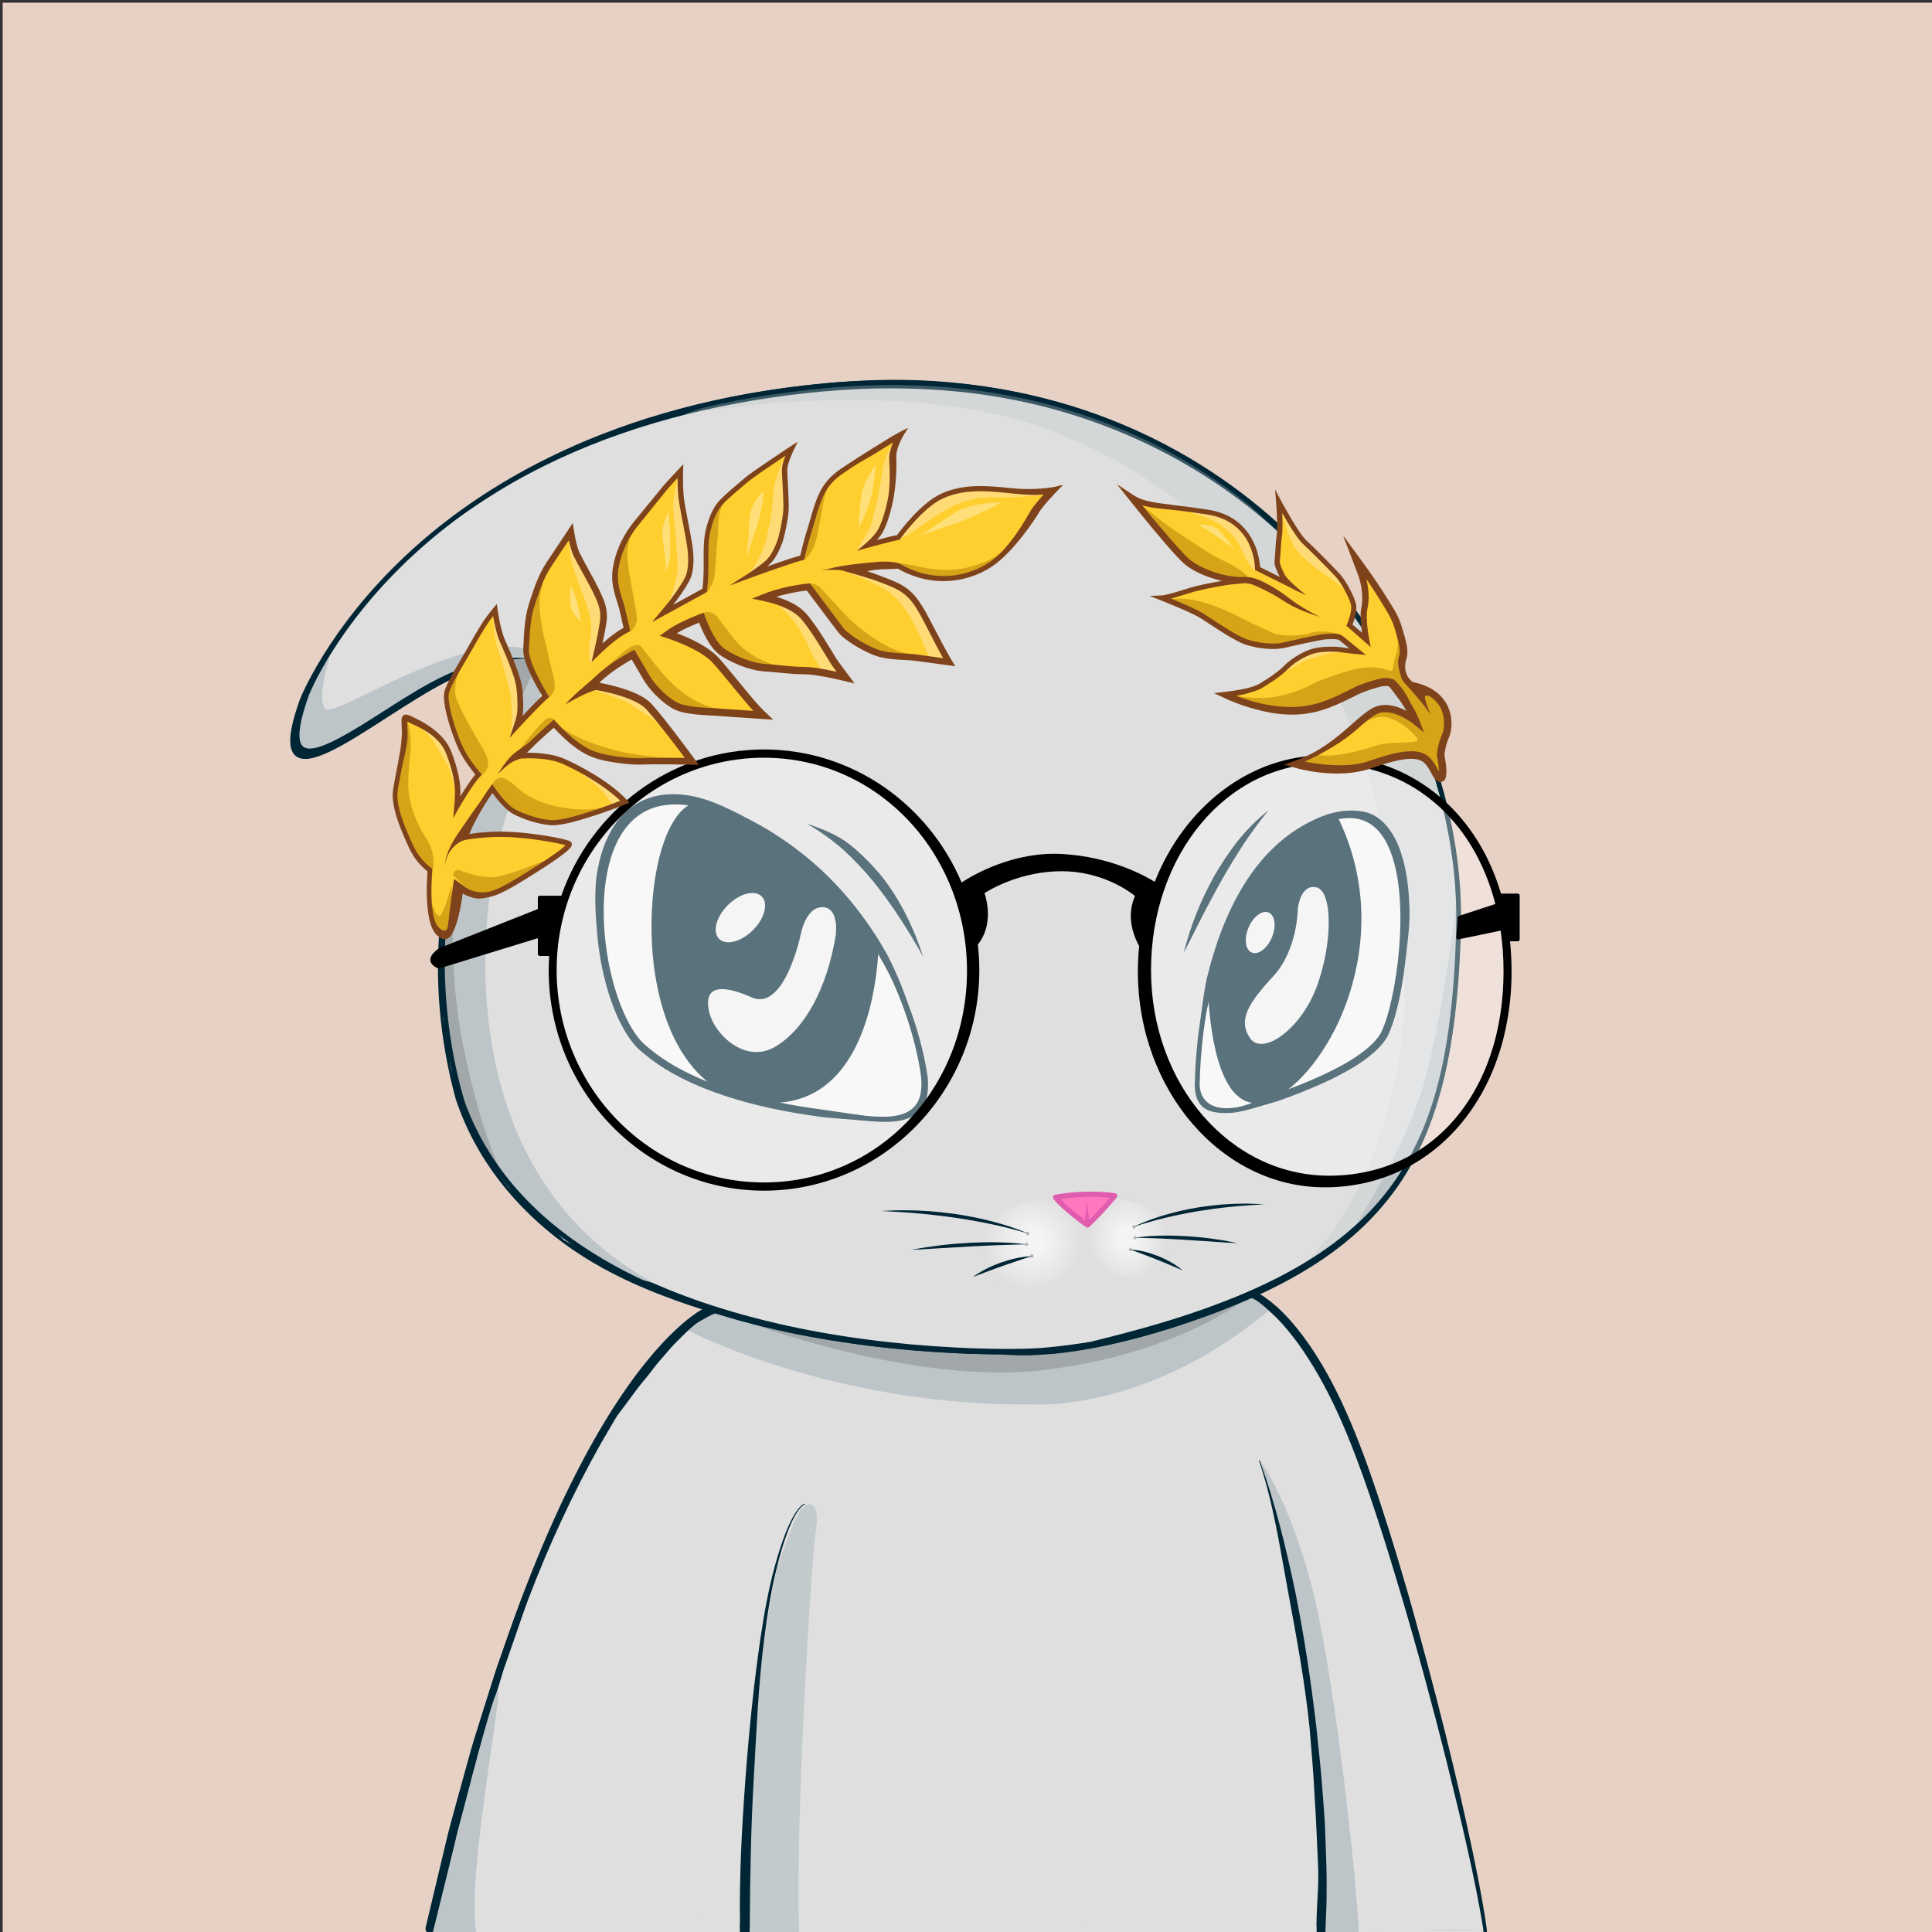 <svg xmlns="http://www.w3.org/2000/svg" xmlns:xlink="http://www.w3.org/1999/xlink" version="1.2" viewBox="0 0 520 520" fill="none">
<rect x="0" y="0" width="520" height="520" fill="#333333" stroke="none"/>
<!-- Background / Orange --> <path d="M520.47 0.72H0.72V520.47H520.47V0.72Z" fill="#E7D1C5"/>


<!-- Type / White Body --> <path d="M399.34 520.56L115.79 519.97C115.53 519.97 115.28 519.85 115.12 519.65C114.96 519.45 114.89 519.18 114.95 518.93C146.9 373.14 188.1 352.75 189.84 351.95C189.94 351.9 190.06 351.87 190.17 351.87L337.22 347.77C337.3 347.76 337.43 347.78 337.52 347.82C338.16 348.04 353.31 353.7 367.93 394.63C383.16 437.26 397.96 501.19 400.2 519.6C400.23 519.85 400.15 520.09 399.99 520.27C399.82 520.45 399.58 520.56 399.34 520.56ZM116.85 518.26L398.36 518.84C395.76 499.32 381.24 437.01 366.31 395.2C352.74 357.21 338.58 350.15 337.08 349.49L190.41 353.58C187.69 355.04 147.59 378.75 116.85 518.26Z" fill="#002636"/>
<path d="M399.34 519.7C397 500.37 381.76 435.92 367.12 394.91C352.47 353.9 337.24 348.63 337.24 348.63L190.19 352.73C190.19 352.73 148.01 372.06 115.79 519.11L399.34 519.7Z" fill="#DFDFDF"/>
<path d="M397.72 508.23C397.06 504.42 396.32 500.64 395.57 496.85C394.04 489.28 392.42 481.73 390.66 474.21C387.12 459.18 383.29 444.22 379.1 429.35C376.94 421.93 374.75 414.52 372.36 407.17C370.01 399.81 367.49 392.49 364.57 385.29C361.64 378.11 358.29 371.06 354.07 364.47C351.98 361.17 349.63 358.02 347.01 355.08C345.68 353.62 344.3 352.21 342.76 350.94C341.2 349.65 339.69 348.48 337.59 347.58C337.49 347.54 337.38 347.51 337.26 347.52H337.2C312.69 348.2 288.19 349.19 263.69 350.02C251.44 350.47 239.19 350.88 226.93 351.24C214.68 351.61 202.43 352.04 190.17 352.29H190.15C190.1 352.29 190.05 352.3 190 352.33C188.22 353.29 186.66 354.44 185.14 355.68L182.91 357.58C182.2 358.24 181.52 358.94 180.82 359.62C180.14 360.31 179.41 360.97 178.77 361.69L176.85 363.88L174.93 366.07C174.31 366.82 173.74 367.6 173.14 368.36C171.97 369.91 170.75 371.42 169.62 372.99L166.37 377.81L164.74 380.22C164.22 381.04 163.74 381.88 163.24 382.71L160.27 387.71C152.59 401.18 146.31 415.38 140.61 429.77C139.21 433.38 137.97 437.05 136.64 440.68L134.67 446.14L133.69 448.87L132.81 451.64L129.31 462.71C128.14 466.4 126.95 470.08 125.97 473.83L122.88 485.02C121.88 488.76 120.77 492.47 119.93 496.25L114.55 518.84C114.53 518.93 114.52 519.03 114.52 519.12C114.52 519.8 115.07 520.36 115.75 520.37H115.78C132.24 520.07 151.62 520.35 186.94 520.57C210.64 520.72 234.41 520.65 258.04 520.48L399.43 519.78C399.03 515.84 398.39 512.02 397.72 508.23ZM257.08 518.33C233.46 518.06 209.96 518.07 186.41 517.94C163.39 517.82 140.4 517.83 117.37 517.85L122.26 496.83C123.08 493.06 124.16 489.35 125.14 485.62L128.11 474.43C129.04 470.68 130.19 467 131.32 463.31L134.68 452.24L135.52 449.47L136.47 446.74L138.37 441.28C139.65 437.64 140.86 433.98 142.21 430.37C147.71 415.97 154.06 402.17 161.61 388.72L164.52 383.73C165.01 382.9 165.48 382.06 165.99 381.24L171.09 374.37C172.2 372.8 174.06 370.75 175.21 369.21C175.8 368.45 176.36 367.66 176.97 366.92L178.86 364.74L180.75 362.56C181.39 361.84 182.09 361.19 182.76 360.5C183.44 359.83 184.11 359.13 184.8 358.47L186.97 356.59C188.43 355.37 190.55 354.68 192.16 353.79L192.89 353.47C205.14 353.04 214.75 352.48 227 352.16C239.25 351.84 251.51 351.56 263.77 351.33C288.2 350.8 312.7 350.17 337.12 349.49C338.54 350.13 340.03 351.5 341.37 352.65C342.8 353.84 344.12 355.2 345.38 356.6C347.87 359.43 350.14 362.5 352.17 365.72C356.29 372.13 359.66 379.05 362.58 386.13C365.5 393.22 368.05 400.48 370.44 407.81C372.87 415.12 375.1 422.5 377.29 429.88C381.66 444.66 385.71 459.55 389.45 474.51C391.28 482 393.15 489.48 394.83 497.01C396.51 504.49 398.1 512.18 399.28 519.61L257.08 518.33Z" fill="#002636"/>
<path d="M185.38 358.16C185.38 358.16 224.37 378.66 278.59 378.01C278.59 378.01 308.94 379.99 341.45 352.73C341.45 352.73 339.4 350.62 337.08 349.49C334.74 348.36 197.65 351.87 193.25 353.24C188.85 354.62 185.38 358.16 185.38 358.16Z" fill="#BDC5C9"/>
<path d="M200.36 355.58C200.36 355.58 246.35 373.25 281.94 368.65C317.53 364.05 334.95 349.77 334.95 349.77L298.88 360.42L281.69 364.78L257.46 364.02L234.73 361.88L200.36 355.58Z" fill="#A2A8AA"/>
<path d="M81.22 188.89C81.22 188.89 109.73 114.29 222.61 104.14C335.49 93.99 394.07 183.82 392.51 249.82C390.95 315.82 372.2 343.17 293.7 362.3C293.7 362.3 284.52 363.86 277.49 364.16C270.46 364.45 150.95 367.97 124.58 297.67C124.58 297.67 108.96 252.56 129.66 211.94C129.66 211.94 143.53 185.77 133.96 180.3C120.51 172.62 66.38 230.29 81.22 188.89Z" fill="#DFDFDF"/>
<path d="M81.1 188.84C83.5 183.13 86.65 177.79 90.11 172.67C93.58 167.56 97.42 162.7 101.57 158.13C109.91 149.02 119.34 140.89 129.62 134.02C134.72 130.51 140.12 127.49 145.57 124.56C151.09 121.77 156.7 119.14 162.48 116.91C174 112.39 185.96 108.96 198.11 106.58C210.27 104.25 222.59 102.76 235 102.33C247.4 101.91 259.86 102.85 272.06 105.2C284.25 107.56 296.19 111.33 307.42 116.66C318.65 121.95 329.2 128.67 338.75 136.58C357.79 152.48 372.74 173.1 382.19 195.95C383.42 198.79 384.4 201.72 385.48 204.62C386.39 207.58 387.44 210.49 388.17 213.5C389.85 219.45 391.02 225.54 391.91 231.66C392.76 237.79 393.05 243.99 392.99 250.18C392.85 256.35 392.55 262.53 392.01 268.69C390.91 280.98 388.73 293.33 384.02 304.87C381.66 310.62 378.65 316.13 374.9 321.11C371.17 326.11 366.76 330.58 361.92 334.5C352.2 342.33 340.96 347.99 329.43 352.47C317.89 357.02 290.25 366.55 269.44 364.52C261.26 364.49 253.09 364.08 244.94 363.39C228.65 361.97 212.42 359.33 196.65 354.77C180.94 350.16 165.5 344.64 152.11 334.92C145.45 330.05 139.39 324.3 134.35 317.73C129.31 311.15 125.32 303.81 122.68 295.87C118.34 279.98 116.84 263.37 118.58 247.01C118.86 244.97 118.96 242.92 119.41 240.9L120.56 234.84C121.64 230.87 122.56 226.86 124.09 223.04C125.33 219.12 127.26 215.46 128.94 211.72C130.81 208.14 132.47 204.44 133.88 200.65C135.25 196.86 136.43 192.95 136.74 188.98C136.88 187.01 136.75 184.98 135.98 183.24C135.21 181.51 133.59 180.21 131.68 180.06C129.76 179.88 127.77 180.37 125.88 181C123.98 181.64 122.13 182.47 120.32 183.38C116.7 185.2 113.2 187.28 109.75 189.44C102.83 193.71 96.16 198.44 88.84 202.1C86.99 202.97 85.1 203.81 83.03 204.1C82.02 204.22 80.87 204.22 79.97 203.55C79.05 202.91 78.71 201.79 78.6 200.77C78.39 198.69 78.84 196.66 79.31 194.68C79.77 192.71 80.41 190.77 81.1 188.84ZM81.34 188.93C80.67 190.85 80.04 192.78 79.56 194.75C79.1 196.71 78.68 198.74 78.9 200.73C79.01 201.7 79.35 202.71 80.15 203.26C80.92 203.84 81.99 203.85 82.96 203.73C84.94 203.44 86.82 202.6 88.64 201.73C95.88 198.05 102.53 193.28 109.43 188.96C112.88 186.79 116.34 184.63 119.98 182.74C121.8 181.8 123.66 180.93 125.6 180.24C127.54 179.56 129.59 179 131.75 179.17C133.95 179.29 135.97 180.85 136.86 182.82C137.77 184.8 137.92 186.98 137.81 189.05C137.55 193.22 136.4 197.21 135.07 201.09C133.7 204.96 132.08 208.73 130.24 212.4C128.65 216.11 126.81 219.72 125.66 223.6C124.22 227.38 123.38 231.34 122.39 235.25L121.36 241.21C121.16 242.2 121.04 243.2 120.95 244.21L120.63 247.22C119.08 263.28 120.73 279.67 125.13 295.14C127.66 302.62 131.54 309.8 136.41 316.13C141.29 322.47 147.17 328.05 153.67 332.78C166.72 342.23 181.83 348.59 197.33 353.11C212.86 357.65 228.93 360.35 245.08 361.83C253.16 362.55 261.27 362.99 269.37 363.05C273.43 363.07 277.47 363.07 281.46 362.7C285.47 362.34 289.5 361.8 293.48 361.16L293.4 361.18C305.34 358.25 317.23 355.02 328.69 350.61C340.15 346.27 351.27 340.8 360.86 333.21C365.64 329.42 369.99 325.08 373.69 320.22C377.41 315.38 380.4 309.99 382.76 304.35C387.47 293.03 389.72 280.81 390.89 268.59C391.47 262.47 391.81 256.32 391.99 250.16C392.09 244.02 391.84 237.87 391.04 231.77C390.18 225.69 389.12 219.61 387.39 213.71C386.65 210.72 385.59 207.83 384.68 204.9C383.6 202.02 382.6 199.11 381.37 196.29C371.93 173.57 356.78 153.28 337.75 137.79C318.68 122.32 295.71 111.92 271.64 107.39C259.6 105.1 247.31 104.3 235.06 104.57C222.81 104.91 210.56 106.3 198.49 108.53C174.39 112.99 150.73 121.25 130.1 134.75C119.76 141.42 110.24 149.38 101.92 158.45C97.76 162.99 93.9 167.81 90.41 172.88C86.93 177.95 83.75 183.28 81.34 188.93Z" fill="#002636"/>
<path d="M88.84 176.45C88.84 176.45 85.13 187.91 87.55 190.81C89.97 193.71 127.09 167.41 144.84 175.64C144.84 175.64 145.72 176.93 145.81 180.32C145.89 183.47 145.25 189.03 144.44 193.88C143.63 198.72 137.34 214.68 134.84 224.54C127.26 254.39 124.35 317.33 176.15 345.41L170.34 343.8L151.78 333.79L134.84 316.04L125.8 301.19L122.73 290.38L119.34 274.56L119.02 260.52L119.83 243.9L122.25 231.31L125.96 219.69L130.32 210.17L134.19 202.59L136.21 195.65L137.81 189.06L136.85 183.71L134.51 180.4L127.65 179.75L123.53 181.44L112 187.18L99.65 195.01L94.57 198.08L86.9 202.36L81.82 203.09L79.88 201.07C79.88 201.07 79.07 196.39 79.32 196.23C79.57 196.07 81.66 188.24 81.66 188.24C81.66 188.24 84.65 182.91 84.81 182.67C84.97 182.43 88.84 176.45 88.84 176.45Z" fill="#BDC5C9"/>
<path d="M127.65 179.76L131.93 178.07L137.3 177.24L142.82 177.31C142.82 177.31 144.2 177.48 144.14 178.82C144.08 180.15 136.94 194.98 136.94 194.98L137.42 189.84L136.88 184.15L134.52 180.42L130.92 178.96L127.65 179.76Z" fill="#A2A8AA"/>
<path d="M129.14 178.26C130.64 177.89 132.15 177.6 133.67 177.4C135.19 177.19 136.72 177.07 138.25 177.05C139.78 177 141.3 177.13 142.81 177.3C141.29 177.28 139.78 177.3 138.27 177.48C136.77 177.64 135.28 177.89 133.82 178.24C132.36 178.58 130.91 178.99 129.5 179.49C128.1 179.98 124.43 181.25 124.22 180.83C124.01 180.41 123.29 180.53 129.14 178.26Z" fill="#002636"/>
<path d="M392.23 240.84C392.23 240.84 387.94 279.32 381.48 297.08C375.02 314.84 361.9 334.5 361.9 334.5L368.34 327.5L375.6 319.59L381.41 309.1L385.93 297.8L389 287.15L390.78 275.21L391.75 262.14L392.56 248.58L392.23 240.84Z" fill="#BDC5C9"/>
<path d="M124.08 223.05C124.08 223.05 118.78 251.73 124.59 281.02C130.4 310.31 137.66 320.72 137.66 320.72L131.73 312.37L125.8 301.19L121.32 287.43L119.38 272.54L119.02 255.96L119.83 243.9L124.08 223.05Z" fill="#A2A8AA"/>
<path d="M199.14 517.66L199.13 520.65L116.44 520.37L118.32 514.06L181.39 513.97L199.14 517.66Z" fill="#DFDFDF"/>
<path d="M133.67 455.57C136.39 450.53 125.3 504.75 128.2 520.4L116.44 520.38C116.44 520.37 130.95 460.61 133.67 455.57Z" fill="#BDC5C9"/>
<path d="M399.24 519.61L399.34 520.56L356.71 520.49L356.75 519.3L356.76 518.98L399.24 519.61Z" fill="#DFDFDF"/>
<path d="M339.09 393.12C339.09 393.12 346.08 402.06 352.37 424.33C358.66 446.6 364.63 500.98 365.6 517.93L365.63 520.53L356.66 520.48L355.92 516.88V508.65L355.44 489.69L354.15 471.54L351.97 451.45L348.34 431.12L344.87 414.58L341.8 401.83L339.09 393.12Z" fill="#BDC5C9"/>
<path d="M352.49 465.23C353 471.32 353.55 477.41 353.83 483.52C354.25 489.62 354.46 495.73 354.74 501.83C355.11 507.61 354.14 514.38 354.37 520.18L356.73 520.48C356.77 517.73 357.03 513.62 357.05 510.87C357.07 507.8 357.09 504.73 356.98 501.67L356.66 492.47C356.56 489.4 356.25 486.35 356.05 483.29C355.64 477.17 354.95 471.07 354.31 464.97C352.89 452.78 351.08 440.64 348.66 428.61C346.15 416.61 343.26 404.66 339.08 393.12C339.06 393.07 339 393.04 338.94 393.06C338.89 393.08 338.86 393.14 338.88 393.2C342.79 404.8 344.53 416.8 346.76 428.81C348.99 440.84 351.28 453.07 352.49 465.23Z" fill="#002636"/>
<path d="M201.84 517.99V520.65L354.39 520.49L354.34 518.85L223.06 515.56L201.84 517.99Z" fill="#DFDFDF"/>
<path d="M217.28 404.99C217.28 404.99 220.88 403.54 219.59 411.93C218.3 420.32 213.84 494.52 215.13 520.66H201.84L200.87 496.49L204.42 450.66L207.08 432.83L209.08 422L212.41 412.97L213.73 409.71L215.34 406.39L217.28 404.99Z" fill="#C2CACC"/>
<path d="M201.81 519.11C201.81 518.62 201.8 518.13 201.81 517.64C201.89 504.85 202.12 492.05 202.84 479.26C203.59 466.48 204.06 453.7 205.71 441.01C206.52 434.66 207.49 428.33 209.03 422.12C209.8 419.02 210.66 415.93 211.76 412.93C212.3 411.43 212.93 409.96 213.66 408.54C214.03 407.84 214.43 407.14 214.9 406.51C215.36 405.89 215.91 405.23 216.58 404.96L216.62 404.94C216.67 404.92 216.7 404.86 216.68 404.81C216.66 404.76 216.6 404.73 216.55 404.75C215.7 405.06 215.2 405.72 214.69 406.35C214.19 406.99 213.77 407.68 213.38 408.39C212.61 409.81 211.94 411.28 211.37 412.78C210.21 415.78 209.27 418.86 208.43 421.96C206.75 428.16 205.64 434.52 204.69 440.86C202.83 453.57 201.56 466.35 200.61 479.15C199.67 491.95 198.97 504.79 199.16 517.65C199.17 518.13 199.19 518.62 199.2 519.11H201.81V519.11Z" fill="#002636"/>
<path opacity="0.32" d="M391.35 228.25L385.48 204.62L376.1 183.47L362.54 162.41L344.92 143.87L330.59 130.7L307.41 116.66L286.29 109.64L269.59 105.77L258.21 104.32L241.27 103.11L225.05 103.59L198.11 106.59L183.9 111.58C183.9 111.58 234.25 101.9 273.95 113.03C313.65 124.17 356.01 160.32 369.45 213.17C369.45 213.17 377.37 243.39 378.12 264.04C378.87 284.69 370.33 324.76 348.51 342.27L357.47 337.19L368.36 327.51L376.35 318.31L382.16 307.42L386.76 293.62L389.42 285.63L392.01 268.7L392.09 243.75L391.35 228.25Z" fill="#BDC5C9"/>
<path d="M345.88 142.56C323.42 121.53 283.79 97.62 222.63 103.13C164.14 108.39 128.68 131.24 109.23 149.49C88.13 169.28 80.77 188.11 80.7 188.3V188.31C77.65 196.83 77.3 201.65 79.62 203.49C83.41 206.5 93.08 200.27 104.27 193.05C115.6 185.75 128.46 177.48 133.71 180.49C142.63 185.59 129.3 211.01 129.16 211.27C108.57 251.67 123.89 297.05 124.05 297.52C147.52 360.12 244.02 364.55 270.82 364.55C274.57 364.55 276.96 364.46 277.59 364.44C284.58 364.15 293.79 362.6 293.92 362.57C369.4 345.18 391.58 318.82 393.22 249.47C394.12 211.7 375.98 170.74 345.88 142.56ZM391.94 249.44C391.09 285.36 385.18 306.63 371.54 322.86C357.31 339.79 333.28 351.65 293.67 361.3C293.58 361.32 284.45 362.86 277.54 363.15C272.42 363.37 151.7 367.56 125.27 297.09C125.11 296.64 109.97 251.78 130.31 211.87C130.89 210.78 144.35 185.08 134.36 179.37C133.4 178.82 132.28 178.58 131.01 178.58C124.37 178.58 115 183.85 104.76 190.45C94.88 196.81 84.66 203.39 81.61 200.96C80.39 199.99 79.66 196.82 83.1 187.23C83.52 186.15 111.84 114.4 222.76 104.42C283.47 98.96 322.74 122.66 345.02 143.51C374.84 171.44 392.82 212.03 391.94 249.44Z" fill="#002636"/>


<!-- Eyes / Prescription Glasses --> <path d="M318.61 256.46C320.44 249.13 323.1 242.49 326.76 235.88C328.65 232.61 330.73 229.43 333.06 226.44C335.42 223.48 338.46 220.41 341.43 218.09C339.03 221.01 336.87 224.03 334.78 227.09C332.76 230.21 330.81 233.37 328.98 236.6C327.14 239.83 325.41 243.12 323.69 246.43L318.61 256.46Z" fill="#002636"/>
<path d="M248.47 257.52C246.52 253.94 244.39 250.5 242.21 247.12C239.99 243.76 237.67 240.48 235.15 237.37C232.62 234.27 229.86 231.37 226.92 228.66C223.9 226.03 220.66 223.69 217.1 221.66C220.96 222.97 225.13 224.56 228.41 227.07C231.65 229.62 234.57 232.56 237.2 235.72C242.3 242.15 245.95 249.75 248.47 257.52Z" fill="#002636"/>
<path d="M322.29 290.56C322.29 290.56 322.34 235.59 354.67 221.27C387 206.95 378.1 270.88 371.94 279.51C365.77 288.14 345.48 294.91 336.19 297.88C326.9 300.85 321.62 297.29 322.29 290.56Z" fill="#F4F4F4"/>
<path d="M330.17 299.58C327.75 299.58 325.41 299.31 323.91 298.1C321.92 296.49 321.34 293.65 321.64 290.52C321.65 288.9 322.39 234.85 354.41 220.67C362.37 217.14 368.53 217.96 372.72 223.1C383.28 236.06 377.06 273.45 372.47 279.88C365.93 289.03 343.7 296.15 336.39 298.5C334.13 299.22 332.03 299.58 330.17 299.58ZM363.16 219.84C360.72 219.84 357.97 220.51 354.94 221.86C323.36 235.85 322.94 290.01 322.94 290.56V290.62C322.67 293.31 323.4 295.43 325.04 296.75C327.33 298.6 331.23 298.78 336 297.25C343.2 294.94 365.12 287.92 371.42 279.12C373.49 276.22 376.23 265.73 377.05 253.84C377.6 245.78 377.64 231.19 371.73 223.92C369.5 221.2 366.64 219.84 363.16 219.84Z" fill="#002636"/>
<path d="M249.05 290.2C249.05 290.2 244.08 241.2 197.48 219.61C150.88 198.02 157.63 267.97 172.79 281.86C187.95 295.75 217.1 299.31 226.94 300.31C236.78 301.31 250.31 304.49 249.05 290.2Z" fill="#F4F4F4"/>
<path d="M238.18 301.96C235.49 301.96 232.62 301.62 229.9 301.29C228.87 301.17 227.85 301.05 226.87 300.95C195.07 297.72 179.67 289.05 172.35 282.34C162.44 273.26 155.43 239.25 166.22 223.06C170.55 216.56 179.54 210.58 197.76 219.02C244.16 240.52 249.65 289.64 249.7 290.14V290.15C250.07 294.31 249.26 297.3 247.23 299.26C245.07 301.35 241.79 301.96 238.18 301.96ZM181.75 216.19C175.55 216.19 170.66 218.73 167.29 223.78C157.14 239.01 163.65 272.62 173.22 281.38C186.91 293.93 212.79 298.22 227 299.66C227.99 299.76 229.01 299.88 230.05 300.01C236.12 300.73 242.53 301.34 245.85 298.12C247.58 296.44 248.26 293.81 247.93 290.06C247.86 289.39 242.83 241.35 197.2 220.21C191.42 217.52 186.25 216.19 181.75 216.19Z" fill="#002636"/>
<path d="M325.55 263.57C325.55 263.57 325.53 299.51 339.91 296.2C354.29 292.89 377.4 255.56 359.28 219.48C359.28 219.48 334.14 224.9 325.55 263.57Z" fill="#002636"/>
<path d="M338.09 296.92C336.39 296.92 334.83 296.36 333.43 295.24C325.13 288.63 325.05 264.59 325.05 263.57L325.06 263.46C333.62 224.92 358.92 219.04 359.18 218.99L359.56 218.91L359.73 219.26C372.21 244.12 364.17 266.77 360.13 275.35C354.86 286.56 346.78 295.13 340.02 296.69C339.36 296.84 338.72 296.92 338.09 296.92ZM326.05 263.63C326.06 264.92 326.31 288.29 334.05 294.46C335.74 295.81 337.62 296.22 339.79 295.72C346.26 294.23 354.07 285.87 359.22 274.93C363.18 266.52 371.03 244.4 359.01 220.07C355.88 220.95 333.91 228.35 326.05 263.63Z" fill="#002636"/>
<path d="M349.3 244.59C349.3 244.59 349.32 255.61 342.67 262.79C336.02 269.97 333.12 274.56 336.45 279.43C339.78 284.3 350.2 277.1 354.47 265.39C358.74 253.68 358.66 239.8 354.31 238.83C349.96 237.86 349.3 244.59 349.3 244.59Z" fill="#EFEFEF"/>
<path d="M342.324 252.318C343.579 249.341 343.19 246.334 341.454 245.603C339.719 244.871 337.295 246.692 336.04 249.669C334.785 252.646 335.174 255.653 336.91 256.384C338.645 257.116 341.069 255.295 342.324 252.318Z" fill="#EFEFEF"/>
<path d="M235.95 254.14C235.95 254.14 236.09 302.14 201.64 295.78C167.19 289.42 172.22 217.65 188.01 216.39C188.02 216.39 215.78 224.38 235.95 254.14Z" fill="#002636"/>
<path d="M207.66 296.86C205.71 296.86 203.67 296.66 201.56 296.27C181.89 292.64 174.29 267.77 175.47 244.73C176.32 228.27 181.46 216.4 187.98 215.88L188.07 215.87L188.16 215.9C188.44 215.98 216.33 224.29 236.37 253.85L236.46 253.98V254.13C236.46 254.39 236.38 280.26 222.84 291.56C218.62 295.09 213.53 296.86 207.66 296.86ZM187.97 216.9C182.1 217.48 177.28 229.18 176.47 244.79C175.31 267.39 182.67 291.77 201.74 295.29C209.94 296.8 216.82 295.29 222.2 290.8C234.84 280.24 235.43 256.42 235.45 254.29C216.17 225.95 189.69 217.43 187.97 216.9Z" fill="#002636"/>
<path d="M215.44 251.85C215.44 251.85 211.1 272.34 202.31 268.44C193.52 264.54 189.48 265.78 190.8 272.09C192.12 278.4 200.63 286.49 208.65 281.73C216.66 276.97 222.6 265.98 224.94 251.76C224.94 251.76 226.01 244.19 221.34 244.17C216.68 244.15 215.44 251.85 215.44 251.85Z" fill="#EFEFEF"/>
<path d="M202.641 250.368C205.808 247.217 206.869 243.148 205.011 241.281C203.153 239.413 199.08 240.454 195.912 243.605C192.745 246.756 191.683 250.825 193.541 252.692C195.399 254.56 199.473 253.519 202.641 250.368Z" fill="#EFEFEF"/>
<path d="M249.05 290.2C248.33 284.51 246.66 278.99 244.65 273.66C242.55 268.35 240.08 263.21 237.22 258.32C231.79 248.38 224.54 239.41 215.79 232.23C211.41 228.64 206.68 225.49 201.68 222.83C196.67 220.2 191.48 217.82 185.99 216.89C183.26 216.41 180.47 216.36 177.82 216.9C175.17 217.44 172.69 218.65 170.67 220.44C168.65 222.23 167.07 224.52 165.91 227.02C164.73 229.52 163.95 232.21 163.41 234.96C162.34 240.46 162.29 246.17 162.78 251.79C163.32 257.41 164.43 263 166.24 268.33C167.15 270.99 168.24 273.59 169.61 276.02C170.3 277.23 171.05 278.39 171.91 279.44C172.33 279.97 172.79 280.47 173.27 280.93C173.75 281.39 174.33 281.83 174.86 282.28C179.16 285.85 184.18 288.55 189.39 290.72C199.87 295.02 211.13 297.35 222.4 298.8L230.89 300.05C233.71 300.49 236.53 300.93 239.35 300.94C240.76 300.93 242.17 300.79 243.52 300.42C244.86 300.03 246.16 299.38 247.1 298.31C248.05 297.26 248.63 295.9 248.88 294.5C249.15 293.07 249.15 291.63 249.05 290.2ZM249.05 290.2C249.17 291.62 249.18 293.07 248.94 294.48C248.71 295.89 248.19 297.29 247.25 298.41C246.34 299.54 245.04 300.34 243.67 300.83C242.29 301.31 240.84 301.56 239.39 301.66C236.49 301.88 233.59 301.69 230.73 301.46L222.16 300.77C210.76 299.3 199.37 296.95 188.63 292.55C183.29 290.33 178.1 287.56 173.58 283.8C173.02 283.32 172.44 282.89 171.89 282.37C171.34 281.84 170.83 281.28 170.36 280.69C169.42 279.52 168.61 278.27 167.87 276.99C166.43 274.42 165.29 271.72 164.35 268.96C162.47 263.45 161.34 257.73 160.79 251.95C160.28 246.18 159.78 239.58 160.89 233.82C161.45 230.95 162.28 228.1 163.54 225.42C164.79 222.73 166.51 220.2 168.79 218.19C171.06 216.17 173.9 214.79 176.86 214.19C179.82 213.59 182.86 213.66 185.77 214.17C191.62 215.17 197.53 218.37 202.63 221.05C207.74 223.76 212.59 226.99 217.07 230.67C226.04 238.02 233.43 247.21 239 257.34C240.32 259.91 241.49 262.56 242.58 265.23C243.63 267.92 244.57 270.65 245.39 273.4C246.22 276.15 246.94 278.94 247.55 281.74C247.87 283.14 248.15 284.54 248.41 285.95C248.66 287.37 248.89 288.78 249.05 290.2Z" fill="#002636"/>
<path d="M322.29 290.56C322.36 286.03 322.63 281.5 322.96 276.96C323.31 272.42 323.88 267.89 324.8 263.4C326.96 254.53 330.05 245.78 334.93 237.94C337.36 234.03 340.28 230.38 343.73 227.27C347.17 224.15 351.16 221.64 355.47 219.86C357.64 218.99 359.95 218.36 362.37 218.22C364.77 218.07 367.79 218.27 369.94 219.53C372.1 220.78 373.74 222.69 374.95 224.74C376.16 226.8 376.99 229.02 377.6 231.26C378.82 235.76 379.26 240.37 379.37 244.96C379.47 249.55 378.74 254.41 378.22 258.96C377.69 263.5 376.92 268.02 375.75 272.47C375.14 274.7 374.48 276.9 373.37 279.07C372.07 281.25 370.36 282.9 368.51 284.33C367.62 285.1 366.63 285.7 365.68 286.38C364.7 286.98 363.73 287.62 362.72 288.17C360.71 289.3 358.67 290.34 356.59 291.29C352.43 293.2 348.18 294.87 343.88 296.37C341.7 297.04 339.51 297.67 337.32 298.28C335.12 298.89 332.79 299.37 330.47 299.3C329.89 299.32 329.31 299.21 328.73 299.16C328.16 299.02 327.58 298.95 327.04 298.73C325.93 298.39 324.9 297.77 324.12 296.93C323.32 296.1 322.78 295.05 322.49 293.96C322.22 292.83 322.2 291.69 322.29 290.56ZM322.29 290.56C322.22 291.69 322.25 292.83 322.54 293.93C322.86 295.02 323.45 296.01 324.26 296.78C325.06 297.56 326.1 298.05 327.17 298.31C327.69 298.49 328.26 298.49 328.8 298.57C329.36 298.56 329.9 298.62 330.46 298.55C332.68 298.39 334.78 297.7 336.88 296.9C339 296.12 341.12 295.31 343.21 294.47C347.46 292.95 351.68 291.36 355.75 289.46C359.8 287.56 363.83 285.5 367.27 282.76C369 281.44 370.58 279.83 371.61 278.12C372.57 276.25 373.24 274.09 373.82 271.95C374.96 267.63 375.72 263.19 376.24 258.73C376.75 254.27 377 249.77 376.9 245.29C376.79 240.82 376.36 236.34 375.2 232.08C374.62 229.96 373.84 227.9 372.75 226.04C371.66 224.2 370.24 222.57 368.45 221.54C366.67 220.5 364.58 220.08 362.47 220.21C360.35 220.33 358.23 220.89 356.2 221.71C352.14 223.39 348.34 225.77 345.07 228.75C341.78 231.71 338.97 235.21 336.62 239C331.91 246.59 328.84 255.15 326.75 263.87C324.45 272.54 322.45 281.48 322.29 290.56Z" fill="#002636"/>
<path opacity="0.35" d="M205.3 318.72C236.465 318.72 261.73 293.026 261.73 261.33C261.73 229.634 236.465 203.94 205.3 203.94C174.135 203.94 148.87 229.634 148.87 261.33C148.87 293.026 174.135 318.72 205.3 318.72Z" fill="white"/>
<path opacity="0.35" d="M356.77 317.93C383.893 317.93 405.88 292.58 405.88 261.31C405.88 230.04 383.893 204.69 356.77 204.69C329.647 204.69 307.66 230.04 307.66 261.31C307.66 292.58 329.647 317.93 356.77 317.93Z" fill="white"/>
<path d="M408.52 240.52H404.02C404.01 240.52 404 240.53 403.99 240.53C401.55 232.23 397.57 224.93 392.14 218.93C383.02 208.84 370.38 203.28 356.55 203.28C336.25 203.28 318.73 217.27 310.79 237.35C308.23 235.75 298.97 230.56 285.78 229.85C272.84 229.16 262.12 235.36 258.81 237.52C249.89 216.48 229.41 201.72 205.63 201.72C180.53 201.72 159.11 218.16 151.07 241.08H145.26C144.98 241.08 144.76 241.3 144.76 241.58V244.67L118.23 255.19C118.19 255.2 118.16 255.22 118.13 255.25C116.43 256.45 115.68 257.55 115.85 258.61C116.08 260.03 117.91 260.61 117.99 260.64C118.04 260.66 118.09 260.66 118.14 260.66C118.19 260.66 118.24 260.65 118.29 260.64L144.77 252.51V256.79C144.77 257.07 144.99 257.29 145.27 257.29H147.81C147.73 258.55 147.68 259.82 147.68 261.1C147.68 293.84 173.68 320.47 205.63 320.47C237.58 320.47 263.58 293.84 263.58 261.1C263.58 258.78 263.44 256.49 263.18 254.24C267.43 248.92 265.58 242.16 264.98 240.38C266.74 239.26 274.91 234.49 285.75 234.49C296.53 234.49 303.9 239.86 305.49 241.14C305.05 242.11 304.09 244.66 304.42 247.89C304.74 251 306.01 253.57 306.61 254.64C306.38 256.87 306.26 259.13 306.26 261.43C306.26 293.49 328.82 319.57 356.55 319.57C385.69 319.57 406.84 295.12 406.84 261.43C406.84 258.67 406.69 255.98 406.43 253.35H408.52C408.8 253.35 409.02 253.13 409.02 252.85V241.02C409.02 240.74 408.79 240.52 408.52 240.52ZM205.62 318.26C174.85 318.26 149.82 292.62 149.82 261.1C149.82 229.58 174.85 203.94 205.62 203.94C236.39 203.94 260.27 229.78 260.27 261.3C260.27 292.82 236.39 318.26 205.62 318.26ZM357.71 316.44C331.17 316.44 309.8 291.93 309.8 261.08C309.8 230.24 330 205.48 356.54 205.48C379.34 205.48 396.6 220.37 402.48 243.33C402.44 243.33 402.4 243.33 402.36 243.35L392.69 246.52C392.5 246.58 392.36 246.76 392.35 246.96L391.97 252.31C391.96 252.47 392.02 252.62 392.14 252.72C392.23 252.8 392.35 252.84 392.47 252.84C392.5 252.84 392.54 252.84 392.57 252.83L403.9 250.48C404.41 253.98 404.68 257.63 404.68 261.41C404.68 293.83 385.6 316.44 357.71 316.44Z" fill="black"/>


<!-- Face / Kitty --> <path opacity="0.65" d="M284.1 322.26C284.1 322.26 275.37 322.54 268.61 327.05C261.85 331.55 262.04 341.88 268.23 345.26C274.42 348.64 293.19 346.39 292.63 328.37L284.1 322.26Z" fill="url(#paintFace0_radial_3_836)"/>
<path opacity="0.65" d="M298.55 322.26C298.55 322.26 305.51 322.51 310.91 326.56C316.31 330.61 316.15 339.87 311.21 342.9C306.27 345.93 291.29 343.91 291.74 327.74L298.55 322.26Z" fill="url(#paintFace1_radial_3_836)"/>
<path d="M276.72 332.02C275.12 331.52 273.52 331.07 271.89 330.67C270.28 330.25 268.65 329.86 267.02 329.53C263.76 328.85 260.48 328.24 257.19 327.77C255.54 327.55 253.89 327.29 252.24 327.13L249.76 326.84L247.27 326.61C243.95 326.29 240.62 326.14 237.27 325.93C238.94 325.84 240.62 325.77 242.29 325.74C243.96 325.77 245.64 325.75 247.32 325.84C250.68 325.94 254.01 326.34 257.34 326.78C260.66 327.29 263.96 327.93 267.2 328.79C270.45 329.65 273.67 330.64 276.72 332.02Z" fill="#002636"/>
<path d="M276.24 334.94C274.94 334.96 273.65 334.96 272.36 335.02C271.07 335.04 269.78 335.08 268.49 335.14C265.91 335.26 263.34 335.36 260.77 335.51L253.05 335.96C250.47 336.11 247.9 336.3 245.31 336.4C246.58 336.14 247.86 335.94 249.13 335.71L252.98 335.19C255.55 334.87 258.13 334.66 260.72 334.51C263.31 334.39 265.9 334.3 268.49 334.37C271.08 334.43 273.67 334.55 276.24 334.94Z" fill="#002636"/>
<path d="M277.7 338.1C275.01 338.98 272.36 339.83 269.74 340.77C267.1 341.68 264.53 342.72 261.87 343.7C264.16 342.02 266.74 340.77 269.4 339.82C272.08 338.9 274.86 338.21 277.7 338.1Z" fill="#002636"/>
<path opacity="0.24" d="M276.6 332.51C276.871 332.51 277.09 332.291 277.09 332.02C277.09 331.749 276.871 331.53 276.6 331.53C276.329 331.53 276.11 331.749 276.11 332.02C276.11 332.291 276.329 332.51 276.6 332.51Z" fill="black"/>
<path opacity="0.24" d="M276.3 335.4C276.571 335.4 276.79 335.181 276.79 334.91C276.79 334.639 276.571 334.42 276.3 334.42C276.029 334.42 275.81 334.639 275.81 334.91C275.81 335.181 276.029 335.4 276.3 335.4Z" fill="black"/>
<path opacity="0.24" d="M277.7 338.56C277.971 338.56 278.19 338.341 278.19 338.07C278.19 337.799 277.971 337.58 277.7 337.58C277.429 337.58 277.21 337.799 277.21 338.07C277.21 338.341 277.429 338.56 277.7 338.56Z" fill="black"/>
<path d="M305.11 330.23C307.78 328.87 310.63 327.88 313.5 327.02C316.38 326.16 319.32 325.51 322.28 325.01C325.25 324.56 328.23 324.16 331.23 324.06C332.73 323.96 334.23 323.98 335.73 323.95C337.23 323.98 338.73 324.05 340.22 324.14C337.23 324.35 334.25 324.5 331.29 324.82C328.33 325.1 325.38 325.52 322.44 325.99C319.5 326.47 316.6 327.08 313.7 327.76C312.25 328.09 310.81 328.48 309.38 328.9C307.95 329.29 306.53 329.74 305.11 330.23Z" fill="#002636"/>
<path d="M305.55 333.15C307.83 332.76 310.14 332.65 312.45 332.58C314.76 332.51 317.07 332.6 319.37 332.72C321.67 332.87 323.97 333.08 326.26 333.4C327.4 333.56 328.54 333.74 329.68 333.92C330.81 334.14 331.95 334.35 333.07 334.61C330.76 334.51 328.47 334.32 326.18 334.17L319.31 333.72C317.02 333.57 314.73 333.46 312.44 333.35C311.29 333.29 310.15 333.25 309 333.23C307.85 333.18 306.7 333.17 305.55 333.15Z" fill="#002636"/>
<path d="M304.25 336.32C306.82 336.44 309.33 337.14 311.71 338.07C312.9 338.56 314.07 339.09 315.17 339.74C316.29 340.36 317.34 341.11 318.33 341.93C315.95 340.95 313.68 339.92 311.33 339.01C309 338.06 306.65 337.21 304.25 336.32Z" fill="#002636"/>
<path opacity="0.24" d="M305.22 330.72C305.457 330.72 305.65 330.501 305.65 330.23C305.65 329.959 305.457 329.74 305.22 329.74C304.983 329.74 304.79 329.959 304.79 330.23C304.79 330.501 304.983 330.72 305.22 330.72Z" fill="black"/>
<path opacity="0.24" d="M305.49 333.61C305.727 333.61 305.92 333.39 305.92 333.12C305.92 332.849 305.727 332.63 305.49 332.63C305.253 332.63 305.06 332.849 305.06 333.12C305.06 333.39 305.253 333.61 305.49 333.61Z" fill="black"/>
<path opacity="0.24" d="M304.25 336.78C304.487 336.78 304.68 336.56 304.68 336.29C304.68 336.019 304.487 335.8 304.25 335.8C304.013 335.8 303.82 336.019 303.82 336.29C303.82 336.56 304.013 336.78 304.25 336.78Z" fill="black"/>
<g opacity="0.12">
<path opacity="0.12" d="M299.85 321.36C299.97 321.34 300.17 321.33 300.24 321.34L300.45 321.38C300.6 321.4 300.71 321.44 300.84 321.47C301.1 321.53 301.34 321.6 301.59 321.67C302.08 321.82 302.56 321.98 303.04 322.15C304 322.49 304.93 322.87 305.85 323.29C306.77 323.71 307.67 324.17 308.52 324.71C309.37 325.24 310.2 325.84 310.9 326.55C310.14 325.9 309.28 325.38 308.39 324.93C307.51 324.47 306.58 324.1 305.65 323.76C304.72 323.42 303.77 323.12 302.81 322.87C302.33 322.74 301.85 322.63 301.37 322.53C301.13 322.48 300.89 322.43 300.65 322.4C300.54 322.38 300.41 322.36 300.3 322.35L300.14 322.34C300.09 322.34 300.16 322.35 300.16 322.32L299.85 321.36Z" fill="#AFAFAF"/>
</g>
<path d="M284.1 322.26C284.1 322.26 291.7 320.71 300.01 321.84C300.01 321.84 296.77 325.92 292.69 329.72C292.68 329.72 286.21 325.08 284.1 322.26Z" fill="#FF77BE" stroke="#E05CAE" stroke-width="1.4" stroke-miterlimit="10" stroke-linecap="round" stroke-linejoin="round"/>
<path d="M291.86 329.7C292.13 327.62 292.38 325.51 292.36 323.39C292.84 325.47 293.07 327.6 293.26 329.75L291.86 329.7Z" fill="#E05CAE"/>
<defs>
<radialGradient id="paintFace0_radial_3_836" cx="0" cy="0" r="1" gradientUnits="userSpaceOnUse" gradientTransform="translate(278.108 334.417) scale(13.403)">
<stop offset="0.225" stop-color="white"/>
<stop offset="1" stop-color="#DFDFDF"/>
</radialGradient>
<radialGradient id="paintFace1_radial_3_836" cx="0" cy="0" r="1" gradientUnits="userSpaceOnUse" gradientTransform="translate(303.321 333.186) rotate(180) scale(10.694 12.029)">
<stop offset="0.225" stop-color="white"/>
<stop offset="1" stop-color="#DFDFDF"/>
</radialGradient>
</defs>


<!-- Head / Roman Wreath --> <path d="M374.95 183.92C374.95 183.92 379.49 189.52 380.99 194.03C380.99 194.03 376.86 191.03 373.11 190.84C369.36 190.65 365.79 194.22 359.22 200.04C352.65 205.86 347.93 205.01 347.93 205.01C347.93 205.01 356.78 208.11 365.6 206.42C374.42 204.73 377.99 202.85 381.37 203.42C384.75 203.99 386.63 207.92 387.75 209.43C388.88 210.93 387.94 205.11 387.75 203.24C387.56 201.36 389.44 198.36 389.63 194.23C389.82 190.1 385.69 186.72 384 185.97C382.31 185.22 381.17 185.24 380.05 184.57C378.93 183.9 378.18 181.3 378.18 181.3L374.95 183.92Z" fill="#FFCF30"/>
<path d="M345.64 173.61C342.63 174.31 338.53 173.74 335.58 172.83C332.63 171.92 326.33 167.56 323.68 165.85C321.03 164.14 312.74 160.9 312.74 160.9C312.74 160.9 314.15 160.84 319.69 159.05C325.23 157.25 335.42 156.05 335.42 156.05C330.03 156.56 323.02 154 319.75 151.42C316.48 148.83 304.53 133.89 304.53 133.89C308.88 136.52 311.52 135.75 325 137.83C338.49 139.91 338.45 153.04 338.45 153.04C338.45 153.04 342.45 155.06 344.74 156.16C347.03 157.26 343.49 153.16 343.73 150.96C343.97 148.76 343.96 146.47 344.32 144.07C344.68 141.66 344.15 135.06 344.15 135.06C344.15 135.06 348.86 143.87 351.07 145.89C353.28 147.9 358.41 153.14 359.97 154.81C361.54 156.48 363.57 160.31 364.2 162.43C364.83 164.55 363.18 168.32 363.18 168.32C363.18 168.32 365.91 170.55 367.71 172.21C367.71 172.21 366.55 166.6 367.2 163.67C367.85 160.74 367.33 157.3 366.43 154.62C365.53 151.94 364.76 150.16 364.76 150.16C364.76 150.16 369.26 156.28 371.45 159.85C373.64 163.42 375.44 165.84 376.34 169.03C377.24 172.22 378.27 175.02 377.5 177.19C376.73 179.36 378.79 183.18 379.43 186.5C380.07 189.81 378.27 186.63 376.47 185.1C374.67 183.57 373.9 183.57 372.74 183.57C371.58 183.57 367.85 184.72 365.8 185.61C363.74 186.5 359.37 189.05 354.87 190.33C350.37 191.61 345.36 191.73 339.44 190.33C333.53 188.93 329.67 187.02 329.67 187.02C329.67 187.02 336.61 186.26 339.31 184.6C342.01 182.94 344.07 181.67 346.25 179.5C348.44 177.33 352.04 175.42 354.35 175.04C356.66 174.66 359.49 174.66 361.04 174.91C362.59 175.16 365.41 175.42 365.41 175.42C365.41 175.42 361.94 172.62 361.04 171.85C360.14 171.08 358.34 171.34 357.05 171.34C355.76 171.34 348.65 172.91 345.64 173.61Z" fill="#FFCF30"/>
<path d="M117.34 250.9C117.34 250.9 114.24 248.27 115.34 234.19C115.34 234.19 112.24 232.13 110.42 228.18C108.6 224.23 105.32 217.29 106.05 212.6C106.78 207.91 108.42 201.34 108.42 197.4C108.42 193.46 107.69 192.33 110.06 193.46C112.43 194.59 118.44 197.4 120.44 202.66C122.44 207.92 122.81 211.11 122.81 213.17C122.81 215.23 122.63 217.11 122.63 217.11C122.63 217.11 126.27 210.73 128.46 208.48C128.46 208.48 125.54 205.29 123.72 201.53C121.9 197.78 118.98 188.95 119.89 186.14C120.8 183.33 123.9 178.44 125.17 176.19C126.45 173.94 129 169.43 130.27 167.56C131.55 165.68 132.82 164.18 132.82 164.18C132.82 164.18 133.55 169.62 134.82 172.44C136.1 175.26 138.65 181.26 139.19 184.08C139.74 186.9 139.74 190.84 139.55 192.15C139.37 193.46 138.64 195.53 138.64 195.53C138.64 195.53 144.11 189.52 146.47 187.46C146.47 187.46 141 178.83 141.19 174.88C141.37 170.94 141.55 166.43 142.65 163.05C143.74 159.67 145.02 155.54 147.2 152.16C149.39 148.78 153.21 143.15 153.21 143.15C153.21 143.15 153.76 147.09 154.85 149.34C155.94 151.59 159.4 157.6 160.13 159.29C160.86 160.98 162.5 163.61 161.95 167.36C161.4 171.11 160.31 175.62 160.31 175.62C160.31 175.62 165.05 170.93 168.33 169.43C168.33 169.43 167.78 166.61 167.05 163.8C166.32 160.98 164.68 157.61 165.23 153.48C165.78 149.35 167.6 145.03 170.51 141.28C173.43 137.53 177.62 132.46 179.07 130.77C180.53 129.08 182.71 126.83 182.71 126.83C182.71 126.83 182.53 131.71 183.07 135.09C183.62 138.47 184.89 144.48 185.26 147.1C185.62 149.73 185.81 153.48 184.53 155.92C183.25 158.36 180.89 161.55 179.98 162.68C179.07 163.81 177.98 165.12 177.98 165.12L189.28 158.93C189.28 158.93 189.64 155.74 189.64 152.74C189.64 149.74 189.46 145.79 190.19 142.79C190.92 139.79 192.01 136.97 193.83 135.09C195.65 133.21 198.38 130.96 200.39 129.27C202.4 127.58 207.86 124.01 209.5 122.89C211.14 121.77 212.6 120.83 212.6 120.83C212.6 120.83 210.78 124.58 210.78 126.46C210.78 128.34 211.33 135.09 211.14 137.53C210.95 139.97 210.05 144.29 209.5 145.79C208.95 147.29 207.86 149.92 206.22 151.42C204.58 152.92 201.67 154.8 201.67 154.8C201.67 154.8 211.33 151.23 215.52 150.11C215.52 150.11 216.43 145.98 217.52 142.6C218.61 139.22 219.52 134.72 221.53 131.53C223.54 128.34 225.9 127.03 229 124.96C232.1 122.9 235.56 120.83 237.93 119.33C240.3 117.83 242.12 116.89 242.12 116.89C242.12 116.89 239.93 120.46 240.12 123.27C240.31 126.08 239.94 131.53 239.21 134.91C238.48 138.29 237.39 141.67 236.29 143.36C235.2 145.05 233.19 146.74 233.19 146.74C233.19 146.74 239.2 145.05 241.39 144.68C241.39 144.68 247.4 136.23 253.05 133.61C258.7 130.98 264.71 131.36 271.63 132.11C278.55 132.86 283.65 131.73 283.65 131.73C283.65 131.73 279.82 135.67 278.73 137.55C277.64 139.43 271.81 148.25 266.16 152C260.51 155.75 250.86 158.01 241.38 152.38C241.38 152.38 235.19 152.94 233.73 153.32C232.27 153.7 230.09 153.88 230.09 153.88C230.09 153.88 239.02 156.32 242.48 158.57C245.94 160.82 247.58 164.2 250.68 170.21C253.78 176.22 255.05 178.28 255.05 178.28C255.05 178.28 247.76 177.15 245.58 176.97C243.39 176.78 238.84 176.78 235.92 175.84C233 174.9 227.72 171.9 225.9 169.65C224.08 167.4 217.15 158.01 217.15 158.01C217.15 158.01 210.77 158.57 205.31 160.83C205.31 160.83 212.6 162.14 215.88 165.9C219.16 169.65 223.35 177.16 224.26 178.48C225.17 179.79 227.18 182.42 227.18 182.42C227.18 182.42 219.71 180.54 216.07 180.54C212.43 180.54 209.15 179.98 205.69 179.79C202.23 179.6 197.67 177.91 194.21 175.66C190.75 173.41 188.38 166.27 188.38 166.27C188.38 166.27 182.73 168.33 179.45 170.77C179.45 170.77 188.56 173.59 192.39 177.9C196.22 182.21 202.05 189.91 204.96 192.54C204.96 192.54 198.04 192.16 193.85 191.79C189.66 191.42 184.01 191.6 180.91 189.73C177.81 187.85 174.9 184.66 173.62 182.41C172.34 180.16 169.98 176.22 169.98 176.22C169.98 176.22 163.06 179.79 158.87 184.48C158.87 184.48 170.53 186.17 174.17 190.11C177.81 194.05 185.83 204.94 185.83 204.94C185.83 204.94 175.45 204.75 172.53 204.94C169.61 205.13 163.6 204.38 160.51 203.44C157.41 202.5 155.04 200.81 152.86 198.94C150.67 197.06 148.67 194.81 148.67 194.81C148.67 194.81 141.75 200.82 139.74 203.44C139.74 203.44 146.48 202.88 151.22 204.94C155.96 207 163.61 211.32 167.8 215.83C167.8 215.83 163.06 217.71 160.15 218.65C157.23 219.59 151.04 221.65 147.94 221.47C144.84 221.28 140.65 219.97 137.92 218.47C135.19 216.97 132.09 212.28 132.09 212.28C132.09 212.28 126.81 219.6 124.8 225.42C124.8 225.42 130.45 224.29 137.19 224.67C143.93 225.05 151.58 226.55 152.68 227.11C153.77 227.67 147.21 231.99 143.02 234.62C138.83 237.25 134.64 239.88 131.91 240.63C129.18 241.38 126.13 239.81 124.3 238.49C122.48 237.18 122.48 237.18 122.48 237.18C122.48 237.18 121.32 245.44 121.12 247.72C120.93 250.09 120.21 254.17 117.34 250.9Z" fill="#FFCF30"/>
<path d="M109.7 194.27C109.7 194.27 110.55 197.02 110.55 200.31C110.55 203.6 109.55 208.57 110 213.17C110.46 217.77 112.73 222.65 114.28 224.9C115.83 227.15 117.37 231.03 116.46 233.83C115.55 236.63 113.91 232.5 113.91 232.5L110.09 228.21L107.35 220.11L106.44 214.1L107.72 206.5L108.15 197.4L109.7 194.27Z" fill="#D6A416"/>
<path d="M121.92 235.51C121.92 235.51 122.25 233.58 123.89 234.29C125.53 234.99 130.31 236.54 133.73 235.98C137.15 235.42 144.8 232.32 147.12 231.48L144.52 234.15L138.78 237.53L133.45 240.49L129.9 240.91L125.8 239.36L121.92 235.51Z" fill="#D6A416"/>
<path d="M129.81 208.49C129.81 208.49 131.4 207.4 131.4 205.42C131.4 203.45 129.49 200.77 128.12 198.38C126.75 195.99 122.65 188.81 122.52 186.7C122.39 184.59 122.93 181.26 124.02 179.8C125.12 178.34 121.56 182.9 121.56 182.9L120.06 187.12L121.56 194.86L123.52 201.84L129.81 208.49Z" fill="#D6A416"/>
<path d="M132.53 211.02C132.53 211.02 133.45 209.08 135.22 209.36C137 209.64 139.59 212.46 141.23 213.58C142.87 214.71 146.29 216.4 149.98 217.1C153.67 217.8 157.22 218.23 162 217.52L157.9 219.21L151.48 221.04L147.94 221.42L143.14 220.34L138.01 219.03L136.17 216.54L132.49 213.42L132.53 211.02Z" fill="#D6A416"/>
<path d="M149.15 193.66C149.15 193.66 148.08 192.61 146.71 193.74C145.34 194.87 138.9 202.4 138.57 204.26L142.78 201.64L149.15 193.66Z" fill="#D6A416"/>
<path d="M116.23 243.02C116.23 243.02 117.46 247.38 118.55 246.4C119.64 245.42 121.56 238.09 121.56 238.09V242.17L120.88 249.49L120.15 252.73L117.28 251.4L116.1 245.41L116.23 243.02Z" fill="#D6A416"/>
<path d="M147.91 187.61C147.91 187.61 149.31 186.57 149.31 184.59C149.31 182.61 148.63 180.93 147.81 177.27C146.99 173.61 146.17 170.93 145.62 167.13C145.07 163.33 144.94 160.79 146.17 156.85L143.85 159.95L142.21 167.41L140.84 175.03L143.16 180.79L147.91 187.61Z" fill="#D6A416"/>
<path d="M150.94 195.85C150.94 195.85 155.72 198.81 159.55 200.07C163.38 201.33 166.52 202.46 171.98 203.17C177.44 203.88 179.22 204.16 179.22 204.16L172.54 204.91C172.54 204.91 165.01 204.58 164.6 204.44C164.19 204.3 159.27 202.89 159.27 202.89L154.35 199.65L150.94 195.85Z" fill="#D6A416"/>
<path d="M169.72 169.91C169.72 169.91 171.44 168.54 171.44 166.57C171.44 164.6 169.66 156.86 169.25 153.48C168.84 150.1 168.51 148.51 169.52 144.89L167.61 147.56L165.26 153.47L166.38 160.37L169.72 169.91Z" fill="#D6A416"/>
<path d="M162.74 179.95C162.74 179.95 165.75 177.32 167.2 176.01C168.66 174.7 171.39 172.54 172.67 174.13C173.95 175.73 178.23 181.54 181.23 184.27C184.24 186.99 188.24 189.9 193.53 190.84C198.81 191.78 189.16 191.68 189.16 191.68L182.78 190.55L176.68 185.2L172.67 180.32L170.94 177.22L169.48 176.94L165.75 179L162.74 179.95Z" fill="#D6A416"/>
<path d="M189.42 164.88C189.42 164.88 191.25 164.36 192.44 165.39C193.62 166.42 196.54 171.02 198.82 173.37C201.1 175.72 204.9 177.98 208.23 178.87C211.57 179.76 208.11 180.32 208.11 180.32C208.11 180.32 202.01 179.29 201.37 179.01C200.73 178.73 194.23 175.63 194.23 175.63C194.23 175.63 190.53 170.84 190.44 170.37C190.35 169.9 189.44 166.8 189.44 166.8L189.42 164.88Z" fill="#D6A416"/>
<path d="M190.35 159.37C190.35 159.37 192.07 157.23 192.34 154.89C192.61 152.54 192.8 148.13 193.16 144.57C193.52 141.01 192.97 138.15 194.75 135.59C196.53 133.03 193.86 135.09 193.86 135.09L191.34 140.25L190.25 146.07L190.07 154.33L190.35 159.37Z" fill="#D6A416"/>
<path d="M216.52 150.67C216.52 150.67 217.94 149.72 219.12 147C220.3 144.28 221.22 136.21 221.94 133.77C222.66 131.33 223.12 130.11 223.12 130.11L220.48 134.71L217.38 145.03L216.52 150.67Z" fill="#D6A416"/>
<path d="M218.01 156.99C218.01 156.99 219.58 157.05 220.67 158.08C221.76 159.11 227.41 165.68 230.23 168.03C233.05 170.38 238.36 174.64 244.27 175.93C250.18 177.23 242.98 176.94 242.98 176.94C242.98 176.94 238.37 176.56 237.15 176.19C235.93 175.81 229.41 172.34 229.41 172.34L225.13 168.12L219.76 159.95L218.01 156.99Z" fill="#D6A416"/>
<path d="M241.76 151.62C241.76 151.62 244.41 151.79 246.04 152.21C247.68 152.63 253.97 154.18 259.7 152.91C265.44 151.64 267.63 149.95 269.67 148.69C271.71 147.43 268.58 150.8 268.58 150.8L263.52 153.97L257.64 155.38L251.97 155.52C251.97 155.52 246.23 154.53 245.96 154.39C245.69 154.25 242.34 152.7 242.34 152.7L241.76 151.62Z" fill="#D6A416"/>
<path d="M113.91 196.37C113.91 196.37 116.1 198.53 117.37 200.69C118.65 202.85 120.83 206.13 121.38 208.2C121.93 210.26 122.56 211.95 122.56 211.95C122.56 211.95 123.11 209.13 122.83 208.67C122.55 208.21 120.19 201.26 120.19 201.26C120.19 201.26 118.37 198.91 118.19 198.63C118.01 198.35 115.18 196.38 115.18 196.38H113.91V196.37Z" fill="#FFDB76"/>
<path d="M132.8 165.82C132.8 165.82 132.76 170.94 133.77 173.94C134.77 176.94 136.5 182.86 137.14 185.67C137.78 188.49 138.18 193.55 137.25 198.62C137.25 198.62 139.42 194.78 139.51 194.49C139.6 194.21 140.06 188.58 140.06 188.2C140.06 187.82 138.6 180.79 138.6 180.79C138.6 180.79 135.68 173.75 135.59 173.38C135.5 173.01 133.49 166.62 133.49 166.62L132.8 165.82Z" fill="#FFDB76"/>
<path d="M156.64 208.29C156.64 208.29 156.97 208.52 157.45 208.88C158.51 209.66 160.32 211.05 161.19 211.95C162.47 213.26 164.74 216.36 164.74 216.36L167.81 215.8L163.74 211.48L156.64 208.29Z" fill="#FFDB76"/>
<path d="M153.17 145.44C153.17 145.44 153.08 148.41 154 151.79C154.91 155.17 157.37 160.89 158.37 164.27C159.37 167.65 159.19 170 158.83 172.44C158.47 174.88 158.38 178.98 159.29 178.25C160.2 177.51 161.84 171.22 161.84 170.94C161.84 170.66 162.39 164.93 162.39 164.56C162.39 164.19 161.75 158.26 161.16 158.5C160.57 158.74 156.83 152.36 156.56 151.79C156.29 151.23 153.92 145.69 153.92 145.69L153.17 145.44Z" fill="#FFDB76"/>
<path d="M157.32 185.15C157.73 184.92 166.75 187.83 168.94 189.14C171.13 190.45 176.23 193.64 177.5 194.96C178.78 196.27 176.86 192.24 176.86 192.24C176.86 192.24 172.21 188.49 171.67 188.2C171.13 187.91 163.84 185.2 163.2 185.1C162.56 185 160.01 184.54 159.74 184.54C159.47 184.54 157.32 185.15 157.32 185.15Z" fill="#FFDB76"/>
<path d="M182.44 128.66C182.44 128.66 181.05 133.48 181.23 136.86C181.41 140.24 182.05 145.87 182.14 148.22C182.23 150.57 182.69 152.07 182.14 154.88C181.59 157.69 180.94 160.18 179.9 162.22C178.86 164.26 182.87 159.66 183.05 159.29C183.23 158.92 185.51 154.03 185.51 154.03L185.97 148.12C185.97 148.12 184.33 138.55 184.15 138.08C183.97 137.61 182.97 129.26 182.97 129.26L182.44 128.66Z" fill="#FFDB76"/>
<path d="M211.49 122.67C211.49 122.67 210.38 124.39 209.1 128.23C207.82 132.08 208.1 136.49 207.37 139.96C206.64 143.43 206.19 146.06 205.18 148.31C204.18 150.56 202.94 152.66 201.74 154.19C200.54 155.72 204.36 153.66 204.36 153.66C204.36 153.66 207.64 150.47 208 149.91C208.36 149.35 210.28 145.03 210.37 144.65C210.46 144.27 211.83 136.67 211.83 136.67C211.83 136.67 211.47 130.85 211.47 130.38C211.47 129.91 211.56 124.09 211.56 124.09L211.49 122.67Z" fill="#FFDB76"/>
<path d="M209.47 162.96C209.47 162.96 212.39 165.02 214.57 168.4C216.76 171.78 217.58 173.75 218.3 175.44C219.03 177.13 221.22 180.41 221.22 180.41L226.05 181.91L222.95 175.81L215.9 165.86L211.92 162.58L209.47 162.96Z" fill="#FFDB76"/>
<path d="M240.46 119.11C240.46 119.11 238.62 121.76 237.98 124.58C237.34 127.4 236.7 132.65 235.79 135.94C234.88 139.22 234.88 140.63 233.6 143.07C232.32 145.51 230.11 148.59 230.72 148.27C231.33 147.95 234.97 145.79 235.15 145.51C235.33 145.23 237.79 141.57 237.97 141.01C238.15 140.45 239.97 133.5 239.97 133.5L240.52 125.9L240.46 119.11Z" fill="#FFDB76"/>
<path d="M226.35 153.46C226.35 153.46 235.52 156.48 239.44 159.48C243.36 162.48 245.91 167.55 247.09 170.09C248.27 172.62 249.96 176.59 249.96 176.59L255.08 178.26C255.08 178.26 253.47 175.07 253.29 174.79C253.11 174.51 247.73 163.62 247.73 163.62C247.73 163.62 243.36 159.02 243.18 158.74C243 158.46 238.81 156.58 238.44 156.39C238.08 156.2 231.61 153.76 231.61 153.76L226.35 153.46Z" fill="#FFDB76"/>
<path d="M242.37 145.07C242.37 145.07 244.72 143.81 246.82 142.31C248.92 140.81 254.75 136.58 258.84 135.18C262.94 133.77 266.22 133.77 268.68 133.87C271.14 133.96 278.77 133.59 280.97 133.07L276.33 132.37L266.31 131.53L259.39 131.62L253.74 133.59L248.64 136.59L244.45 141.19L242.37 145.07Z" fill="#FFDB76"/>
<path d="M307.39 136.04C307.39 136.04 312.96 140.65 316.36 142.9C319.77 145.15 326.39 149.66 329.04 150.78C331.69 151.91 335.99 154.64 335.7 155.34C335.41 156.04 329.23 155.26 329.23 155.26L321.99 152.87L318.09 149.7C318.09 149.7 311.49 142.31 311.2 141.89C310.92 141.47 307.39 136.04 307.39 136.04Z" fill="#D6A416"/>
<path d="M314.28 161.2C314.28 161.2 318.44 160.82 322.14 161.67C325.83 162.51 330.09 164.3 333.02 165.8C335.95 167.3 340.69 169.55 342.96 170.49C345.23 171.43 351.19 171.05 352.61 170.4C354.03 169.74 359.2 169.72 361.49 171.28L357.63 171.34C357.63 171.34 352.14 172.37 351.86 172.37C351.58 172.37 344.19 173.87 344.19 173.87L340.4 173.78L334.82 172.84L330.56 170.4C330.56 170.4 326.58 167.68 326.11 167.49C325.64 167.3 321.47 164.86 321.47 164.86L315.32 162.04L314.28 161.2Z" fill="#D6A416"/>
<path d="M320.52 137.93C320.52 137.93 325.91 139.53 328.28 141.12C330.65 142.71 332.73 144.87 333.3 146.09C333.87 147.31 337.44 155.64 338.45 153.03C339.46 150.42 336.62 146.19 336.62 146.19L332.64 140.84C332.64 140.84 328.57 138.49 327.91 138.31C327.24 138.12 320.52 137.93 320.52 137.93Z" fill="#FFDB76"/>
<path d="M345.05 138.14C345.05 138.14 347.12 146.05 349.25 148.44C351.38 150.83 354.08 152.94 356.21 154.35C358.34 155.76 360.75 157.45 361.89 158.71C363.03 159.98 359.46 155.27 359.46 155.27L354.94 149.99C354.94 149.99 350.11 144.36 348.69 142.67C347.26 140.98 345.05 138.14 345.05 138.14Z" fill="#FFDB76"/>
<path d="M345.98 180.82C345.98 180.82 350.24 178.15 351.94 177.58C353.64 177.02 358.23 175.51 360.91 175.56C363.59 175.61 355.78 174.76 355.78 174.76L351.09 176.31L346.74 179.95L345.98 180.82Z" fill="#FFDB76"/>
<path d="M283.95 131.02C283.9 131.03 278.86 132.11 272.14 131.38C265.23 130.63 259.03 130.23 253.21 132.94C247.92 135.4 242.47 142.61 241.45 144.01C240.12 144.26 237.83 144.85 236.04 145.33C236.49 144.83 236.94 144.28 237.3 143.72C238.37 142.06 239.5 138.82 240.31 135.04C241.08 131.48 241.41 125.95 241.24 123.2C241.07 120.65 243.12 117.27 243.14 117.24L244.44 115.12L242.26 116.24C242.19 116.28 240.39 117.21 238.02 118.71C237.24 119.21 236.33 119.77 235.36 120.37C233.39 121.59 231.16 122.97 229.08 124.35L228.05 125.03C225.37 126.79 223.26 128.17 221.4 131.13C219.86 133.59 218.94 136.79 218.14 139.61C217.87 140.57 217.6 141.5 217.32 142.36C216.43 145.11 215.65 148.38 215.39 149.52C213.05 150.18 209.42 151.42 206.51 152.45C206.72 152.27 206.93 152.1 207.11 151.92C208.42 150.72 209.58 148.74 210.57 146.01C211.15 144.43 212.07 140.04 212.25 137.56C212.37 135.96 212.19 132.61 212.04 129.92C211.96 128.4 211.89 127.09 211.89 126.43C211.89 125.03 213.15 122.12 213.64 121.11L214.72 118.88L212.67 120.2C212.67 120.2 211.2 121.14 209.56 122.28C209.2 122.53 208.66 122.89 208.01 123.32C205.61 124.93 201.99 127.36 200.4 128.7L199.7 129.29C197.8 130.89 195.43 132.87 193.79 134.57C192.11 136.31 190.86 138.93 189.97 142.59C189.34 145.2 189.37 148.38 189.39 151.2C189.39 151.72 189.4 152.23 189.4 152.71C189.4 155.05 189.17 157.55 189.08 158.46L181.21 162.78C182.29 161.4 184.4 158.49 185.58 156.24C186.94 153.63 186.77 149.77 186.38 146.99C186.18 145.55 185.73 143.2 185.25 140.7C184.85 138.64 184.44 136.51 184.19 134.96C184.17 134.83 184.15 134.69 184.13 134.55C183.81 132 183.79 129.43 183.86 126.84L183.91 124.92L182.65 126.29C181.28 127.79 179.85 129.24 178.53 130.78L174.68 135.48L170.83 140.18C169.52 141.74 168.36 143.52 167.41 145.38C166.46 147.24 165.72 149.23 165.25 151.3C165.02 152.33 164.83 153.37 164.78 154.47C164.72 155.56 164.8 156.65 164.98 157.71C165.32 159.83 166.08 161.8 166.62 163.69C167.04 165.43 167.43 167.21 167.83 168.98C166.45 169.72 165.23 170.63 164.05 171.56C163.41 172.08 162.79 172.61 162.17 173.15C162.59 171.21 162.97 169.25 163.26 167.24C163.47 165.69 163.3 164.07 162.87 162.59C162.43 161.08 161.73 159.8 161.15 158.48C159.83 155.85 158.41 153.39 157.07 150.86C156.73 150.23 156.4 149.6 156.09 148.98C155.81 148.4 155.59 147.76 155.39 147.1C155.01 145.78 154.72 144.37 154.51 143.01L154.16 140.77L152.93 142.62L149.59 147.65L147.92 150.16C147.37 151 146.79 151.82 146.27 152.74C145.24 154.55 144.44 156.47 143.75 158.39C143.4 159.35 143.08 160.32 142.77 161.29L142.31 162.73C142.15 163.23 142.01 163.75 141.89 164.26C141.42 166.31 141.21 168.37 141.06 170.41C140.99 171.43 140.94 172.45 140.89 173.46C140.87 173.98 140.83 174.45 140.84 175.01C140.83 175.61 140.93 176.16 141.03 176.71C141.53 178.82 142.38 180.7 143.28 182.53C144.09 184.16 144.98 185.73 145.93 187.29C144.68 188.45 143.54 189.64 142.38 190.85C141.79 191.47 141.21 192.11 140.63 192.73C140.7 192.37 140.75 192 140.78 191.62C140.87 190.2 140.83 188.83 140.75 187.44C140.65 186.05 140.51 184.68 140.17 183.27C140.11 183.05 140.04 182.84 139.98 182.63C139.91 182.39 139.83 182.13 139.75 181.87C139.62 181.45 139.48 181.03 139.33 180.61C139.21 180.26 139.07 179.89 138.94 179.53C138.92 179.47 138.89 179.4 138.87 179.34C138.86 179.32 138.85 179.29 138.84 179.27C137.88 176.71 136.69 173.93 135.88 172.14C134.66 169.45 133.94 164.13 133.93 164.08L133.73 162.56L132.75 163.71C132.7 163.77 131.44 165.26 130.15 167.15C128.86 169.04 126.37 173.44 125.02 175.83C124.75 176.32 124.38 176.92 123.98 177.61C122.48 180.15 120.42 183.63 119.68 185.91C118.68 189 121.71 198.05 123.54 201.84C124.99 204.82 127.07 207.42 127.96 208.46C126.65 209.97 125.04 212.48 123.9 214.34C123.91 213.96 123.92 213.56 123.92 213.16C123.92 210.18 123.13 206.66 121.5 202.39C119.42 196.93 113.41 194.07 110.77 192.81C109.96 192.43 109.19 192.12 108.61 192.52C107.99 192.95 108.03 193.74 108.1 195.18C108.13 195.78 108.17 196.51 108.17 197.39C108.17 199.98 107.44 203.76 106.73 207.42C106.38 209.23 106.05 210.94 105.81 212.48C105.06 217.28 108.23 224.12 110.11 228.2L110.24 228.47C111.78 231.81 114.18 233.85 115.07 234.52C114.1 247.73 116.8 250.91 117.3 251.38C117.66 251.79 118.57 252.8 119.64 252.8C119.82 252.8 119.99 252.77 120.18 252.71C123.14 252.08 124.54 240.46 124.54 240.46C124.89 240.74 126.44 241.52 128.06 241.8C129.68 242.08 132.53 241.23 132.53 241.23C135.36 240.45 139.47 237.88 143.82 235.15C153.99 228.77 153.95 227.78 153.92 227.19C153.91 226.86 153.72 226.57 153.42 226.42C152.08 225.73 144.16 224.27 137.67 223.91C132.68 223.64 128.32 224.16 126.31 224.47C128.04 220.16 131.25 215.29 132.53 213.42C133.57 214.87 135.88 217.84 138.04 219.03C140.96 220.63 145.29 221.93 148.34 222.11C151.41 222.29 157.2 220.42 160.32 219.41L160.79 219.26C163.69 218.33 168.44 216.45 168.48 216.43L169.43 216.05L168.72 215.29C164.12 210.35 155.99 206.02 151.91 204.24C151.68 204.14 151.44 204.06 151.2 203.97C151.13 203.94 151.05 203.91 150.98 203.89C150.72 203.8 150.47 203.71 150.21 203.63C150 203.57 149.79 203.51 149.58 203.45C149.43 203.41 149.28 203.36 149.12 203.33C148.79 203.25 148.45 203.18 148.12 203.11C148.05 203.1 147.98 203.09 147.91 203.08C147.53 203.01 147.16 202.96 146.79 202.91C145.15 202.68 143.5 202.57 141.85 202.59C142.16 202.27 142.47 201.94 142.78 201.63C143.51 200.91 144.25 200.2 145 199.5C146.33 198.27 147.69 197.06 149.05 195.87C151.23 198.21 153.54 200.42 156.28 202.17C157.76 203.1 159.38 203.85 161.07 204.32C162.75 204.79 164.42 205.08 166.1 205.32C167.78 205.56 169.47 205.73 171.18 205.79C172.02 205.83 172.97 205.78 173.74 205.75C174.56 205.72 175.39 205.72 176.22 205.71C179.55 205.7 182.89 205.76 186.23 205.82L188.1 205.86L186.97 204.32C185.2 201.92 183.42 199.54 181.61 197.17C179.79 194.81 177.97 192.46 176 190.17L175.23 189.32C174.92 189.04 174.62 188.73 174.3 188.48C173.97 188.25 173.65 188 173.31 187.79L172.29 187.2C170.92 186.49 169.51 185.95 168.08 185.47C165.84 184.74 163.59 184.19 161.3 183.76C162.47 182.65 163.74 181.62 165.06 180.66C165.98 180 166.92 179.36 167.89 178.76C168.59 178.32 169.31 177.91 170.02 177.51L172.22 181.26C172.68 182.03 173.08 182.76 173.61 183.59C174.13 184.38 174.7 185.11 175.3 185.81C176.51 187.2 177.84 188.45 179.31 189.55C180.05 190.09 180.8 190.61 181.72 191.03C182.61 191.43 183.51 191.68 184.4 191.86C187.98 192.57 191.47 192.49 194.87 192.81L205.29 193.52L208.12 193.71L206 191.7C204.04 189.84 202.22 187.58 200.4 185.4C198.58 183.2 196.78 180.96 194.92 178.76L193.5 177.12L192.68 176.29L191.81 175.54C190.63 174.6 189.38 173.82 188.1 173.11C186.18 172.06 184.21 171.18 182.18 170.43C182.96 169.97 183.77 169.54 184.59 169.14C185.76 168.58 186.96 168.06 188.16 167.58C188.75 169.1 189.41 170.56 190.22 171.99C190.72 172.86 191.27 173.71 191.92 174.51C192.56 175.3 193.38 176.08 194.27 176.63C195.93 177.68 197.68 178.54 199.5 179.23C201.32 179.92 203.2 180.46 205.18 180.68C206.22 180.78 207.06 180.8 208 180.89L210.79 181.15C212.66 181.33 214.57 181.49 216.49 181.48C218.22 181.51 220.08 181.82 221.89 182.14C223.71 182.47 225.54 182.87 227.33 183.31L230.01 183.96L228.34 181.7L225.97 178.51C225.78 178.25 225.57 177.97 225.39 177.72C225.23 177.48 225.05 177.19 224.88 176.91L223.84 175.2C222.45 172.9 221.02 170.61 219.47 168.39C218.69 167.28 217.88 166.18 216.96 165.13C215.96 164.02 214.78 163.19 213.57 162.51C212.09 161.7 210.56 161.1 208.99 160.61C209.9 160.33 210.81 160.09 211.74 159.88C212.71 159.66 213.69 159.46 214.68 159.29C215.5 159.15 216.33 159.04 217.14 158.94L223.79 167.77L225.53 170.08C226.21 170.93 227 171.58 227.79 172.18C229.38 173.38 231.06 174.36 232.79 175.25C233.66 175.69 234.55 176.1 235.49 176.44C236.44 176.79 237.44 177.01 238.4 177.17C240.33 177.48 242.25 177.58 244.14 177.68C246.01 177.72 247.85 178.09 249.72 178.31L255.31 179.07L257.09 179.31L256.15 177.73C254.61 175.13 253.16 172.36 251.74 169.63C250.29 166.9 248.96 164.07 247.08 161.46C246.13 160.17 244.98 158.96 243.63 158.05C242.27 157.11 240.83 156.52 239.4 155.93C237.61 155.23 235.26 154.32 233.45 153.76C233.51 153.75 233.56 153.74 233.62 153.72C233.87 153.66 234.03 153.62 234.27 153.58C234.72 153.5 235.18 153.43 235.65 153.37C237.45 153.13 239.82 153.23 241.64 153.06C242.73 153.68 243.86 154.22 245.03 154.68C245.2 154.75 245.38 154.82 245.55 154.88C245.85 154.99 246.16 155.1 246.47 155.2C246.82 155.32 247.17 155.43 247.52 155.53C247.63 155.56 247.74 155.59 247.86 155.62C255.3 157.6 262.28 155.61 266.93 152.52C272.67 148.7 278.47 139.97 279.71 137.84C280.75 136.06 284.49 132.19 284.53 132.16L286.15 130.49L283.95 131.02ZM277.37 137.51C276.24 139.46 271.7 147.76 266.23 151.39C265.23 152.05 264.12 152.66 262.91 153.18C262.78 153.23 262.66 153.29 262.53 153.34C262.28 153.44 262.02 153.54 261.76 153.64C261.46 153.75 261.15 153.86 260.85 153.96C260.73 154 260.61 154.04 260.49 154.07C258.49 154.67 256.42 155 254.34 155.04C250.08 155.13 245.86 153.9 242.17 151.72L241.97 151.6C241.97 151.6 239.92 150.92 236.2 151.23C222.76 152.36 224.52 153.2 221.14 153.34C221.08 153.46 224.04 153.25 226.44 153.49L230.32 154.6C233.21 155.42 236.1 156.35 238.87 157.47C240.25 158.04 241.63 158.63 242.78 159.45C243.96 160.26 244.96 161.31 245.83 162.51C247.55 164.92 248.88 167.74 250.31 170.49C251.46 172.72 252.61 174.94 253.84 177.15L249.94 176.6C248.06 176.36 246.17 175.99 244.26 175.94C242.38 175.84 240.51 175.73 238.71 175.44C237.81 175.29 236.95 175.09 236.12 174.79C235.28 174.48 234.44 174.09 233.61 173.67C231.96 172.82 230.35 171.87 228.89 170.76C228.17 170.2 227.47 169.62 226.95 168.96L225.22 166.65L218.31 157.43L217.99 157.01L217.49 157.06C216.43 157.16 215.42 157.31 214.4 157.48C213.38 157.65 212.37 157.85 211.36 158.08C209.34 158.54 207.34 159.14 205.38 159.92L202.42 161.12L205.57 161.78C208.01 162.29 210.51 163.11 212.69 164.31C213.78 164.92 214.79 165.65 215.57 166.53C216.41 167.48 217.18 168.55 217.94 169.62C219.44 171.78 220.84 174.05 222.22 176.33L223.26 178.05C223.44 178.34 223.61 178.62 223.82 178.94C224.02 179.24 224.22 179.49 224.42 179.77L225.18 180.81C224.21 180.6 223.24 180.4 222.27 180.21C220.4 179.87 218.54 179.54 216.53 179.5C214.7 179.5 212.87 179.35 211.02 179.16L208.21 178.89L205.43 178.67C203.69 178.47 201.93 177.97 200.24 177.32C198.55 176.67 196.9 175.86 195.38 174.88C194 174.03 192.95 172.54 192.04 170.96C191.14 169.38 190.37 167.63 189.76 165.91L189.4 164.89L188.44 165.25C186.83 165.86 185.29 166.52 183.75 167.27C182.22 168.02 180.71 168.84 179.26 169.9L177.59 171.12L179.56 171.77C182.15 172.62 184.76 173.7 187.17 175.01C188.37 175.67 189.54 176.4 190.58 177.24L191.34 177.89L192.02 178.59L193.41 180.19C195.25 182.36 197.05 184.59 198.88 186.81C200.15 188.33 201.4 189.85 202.76 191.33L195.06 190.81C191.56 190.49 188.06 190.55 184.81 189.9C184 189.74 183.22 189.51 182.52 189.2C181.85 188.9 181.15 188.43 180.47 187.94C179.13 186.95 177.89 185.78 176.77 184.5C176.22 183.86 175.7 183.2 175.25 182.51C174.83 181.85 174.37 181.03 173.92 180.28L171.21 175.68L170.74 174.88L169.93 175.31C168.86 175.88 167.87 176.46 166.86 177.09C165.86 177.72 164.88 178.37 163.92 179.06C162.36 180.19 160.86 181.43 159.47 182.82C158.78 183.41 156.91 185.01 155.7 186.07C154.2 187.38 152.04 189.64 152.04 189.64C152.04 189.64 157.75 186.3 160.44 185.71C162.81 186.14 165.19 186.7 167.47 187.44C168.82 187.89 170.15 188.4 171.38 189.04L172.27 189.55C172.55 189.73 172.82 189.93 173.09 190.12C173.35 190.32 173.56 190.55 173.81 190.76L174.53 191.56C176.45 193.76 178.28 196.09 180.1 198.43C181.53 200.27 182.93 202.13 184.32 203.99C181.6 203.96 178.88 203.94 176.16 203.96C175.32 203.97 174.48 203.98 173.63 204.01C172.73 204.05 172.01 204.1 171.18 204.07C169.55 204.02 167.91 203.86 166.27 203.64C164.64 203.41 163 203.13 161.45 202.71C159.91 202.29 158.44 201.63 157.06 200.77C154.32 199.04 151.86 196.7 149.61 194.25L149.09 193.68L148.53 194.17C146.96 195.55 145.43 196.94 143.92 198.37C143.53 198.74 143.16 199.12 142.78 199.49C141.7 200.5 139.33 201.89 137.76 203.32C136.14 204.8 133.96 208.39 133.96 208.39C133.96 208.39 135.58 206.77 136.92 205.72C138.26 204.67 140.17 204.17 140.17 204.17C142.7 204 145.32 204.09 147.82 204.54C148.43 204.65 149.02 204.79 149.61 204.95C150.2 205.12 150.78 205.32 151.33 205.56C156.18 207.68 162.94 211.62 166.95 215.53C165.41 216.13 162.39 217.28 160.32 217.95L159.85 218.1C156.82 219.08 151.17 220.9 148.35 220.73C145.47 220.56 141.37 219.33 138.61 217.81C136.06 216.41 133.05 211.89 133.02 211.84L132.48 211.03L131.91 211.82C131.81 211.95 130.78 213.39 129.48 215.46C129.28 215.73 126.81 219.13 123.21 224.44C119.46 229.98 119.74 233.07 119.74 233.07C119.74 233.07 119.83 230.63 121.62 228.47C123.14 226.63 124.73 226.18 125.17 226.09L125.3 226.06C125.35 226.05 130.95 224.96 137.52 225.32C143.56 225.66 150.2 226.89 152.22 227.5C151.37 228.39 148.63 230.46 143.03 233.97C138.95 236.53 134.73 239.17 132.09 239.9C129.34 240.66 126.58 239.76 125.39 238.9L122.2 236.54L122.04 237.66C121.99 238 120.87 245.97 120.68 248.24C120.46 250.83 119.87 250.34 119.47 250.48C119.24 250.55 118.75 250.34 118.01 249.51L117.95 249.45C117.92 249.42 115.33 247.55 116.36 234.25L116.39 233.83L116.05 233.6C116.02 233.58 113.09 231.58 111.37 227.88L111.24 227.61C109.42 223.67 106.37 217.09 107.05 212.71C107.29 211.19 107.61 209.5 107.96 207.7C108.68 203.97 109.71 200.61 109.71 197.89C109.71 196.99 109.67 196.23 109.64 195.61C109.62 195.11 109.59 194.57 109.61 194.27C109.76 194.31 110.01 194.41 110.45 194.62C112.87 195.77 118.24 197.97 120.13 202.91C121.69 207.01 122.45 210.36 122.45 213.17C122.45 215.17 122.27 217.02 122.27 217.04L121.96 220.21L123.53 217.46C123.57 217.4 127.15 211.13 129.26 208.97L129.73 208.49L129.28 208C129.25 207.97 126.41 204.83 124.66 201.22C122.62 197.02 120.12 188.7 120.87 186.36C121.56 184.23 123.57 180.83 125.04 178.34C125.45 177.65 125.81 177.03 126.11 176.51C127.34 174.33 129.91 169.8 131.16 167.95C131.71 167.13 132.27 166.39 132.72 165.81C133.04 167.67 133.66 170.77 134.54 172.73C135.05 173.86 135.71 175.37 136.37 176.97C136.76 177.92 137.14 178.87 137.5 179.84C137.96 181.1 138.4 182.37 138.72 183.63C139.01 184.87 139.14 186.21 139.22 187.53C139.29 188.86 139.31 190.21 139.22 191.51C139.14 192.71 138.7 194.01 138.29 195.25L137.17 198.6L139.53 196.03C140.79 194.65 142.07 193.28 143.37 191.94C144.66 190.6 145.97 189.24 147.32 188.04L147.83 187.59L147.47 187C146.44 185.32 145.46 183.57 144.59 181.8C143.72 180.03 142.92 178.19 142.5 176.35C142.42 175.9 142.35 175.45 142.35 175.03C142.35 174.58 142.39 174.03 142.41 173.54C142.46 172.53 142.52 171.53 142.59 170.53C142.74 168.53 142.96 166.55 143.41 164.66C143.52 164.19 143.65 163.73 143.8 163.27L144.27 161.83C144.58 160.87 144.9 159.93 145.24 158.99C145.92 157.12 146.69 155.3 147.66 153.62C148.13 152.79 148.71 151.97 149.27 151.13L150.94 148.63L153.1 145.41C153.26 146.15 153.44 146.88 153.65 147.61C153.87 148.33 154.11 149.06 154.46 149.77C154.79 150.44 155.13 151.07 155.47 151.71C156.83 154.24 158.28 156.75 159.54 159.25C160.12 160.56 160.8 161.82 161.16 163.09C161.54 164.37 161.68 165.69 161.5 167.01C161.11 169.79 160.51 172.63 159.86 175.4L159.2 178.22L161.25 176.23C162.44 175.07 163.7 173.94 164.99 172.9C166.28 171.86 167.63 170.86 169.02 170.19L169.64 169.89L169.49 169.25C169.03 167.24 168.59 165.24 168.1 163.22C167.52 161.19 166.8 159.34 166.49 157.42C166.14 155.5 166.28 153.61 166.73 151.67C167.16 149.75 167.85 147.89 168.73 146.13C169.62 144.37 170.67 142.72 171.95 141.18L175.75 136.48L179.55 131.78C180.46 130.7 181.41 129.68 182.36 128.65C182.36 129.25 182.37 129.86 182.39 130.46C182.4 130.75 182.41 131.04 182.42 131.34C182.43 131.55 182.43 131.75 182.44 131.96C182.46 132.47 182.51 132.98 182.56 133.49C182.61 134.07 182.68 134.64 182.77 135.18C182.8 135.37 182.84 135.59 182.88 135.8C182.89 135.84 182.89 135.88 182.9 135.92C183.15 137.39 183.5 139.19 183.84 140.96C184.3 143.33 184.77 145.78 184.96 147.18C185.25 149.29 185.56 153.18 184.31 155.57C183.08 157.93 180.76 161.06 179.83 162.21C178.92 163.33 177.83 164.64 177.83 164.64L175.48 167.46L190.27 159.35L190.31 158.99C190.33 158.86 190.68 155.72 190.68 152.71C190.68 152.22 190.68 151.71 190.67 151.19C190.64 148.46 190.62 145.37 191.21 142.93C192.04 139.52 193.17 137.11 194.68 135.56C196.27 133.92 198.61 131.96 200.48 130.38L201.18 129.79C202.72 128.5 206.45 126 208.67 124.5C209.32 124.06 209.87 123.7 210.23 123.45C210.64 123.17 211.04 122.9 211.41 122.65C210.93 123.88 210.45 125.38 210.45 126.43C210.45 127.13 210.52 128.46 210.61 130C210.75 132.65 210.93 135.94 210.82 137.45C210.65 139.79 209.76 144.05 209.22 145.52C208.32 147.99 207.25 149.84 206.13 150.87C204.55 152.31 201.69 154.16 201.67 154.18L196.32 157.63L202.26 155.44C202.36 155.4 211.93 151.87 216.05 150.77L216.45 150.66L216.54 150.25C216.55 150.21 217.46 146.11 218.53 142.81C218.81 141.94 219.08 140.99 219.36 140.01C220.14 137.28 221.02 134.18 222.46 131.89C224.15 129.19 226.16 127.87 228.69 126.21L229.72 125.53C231.78 124.16 233.54 123.31 235.5 122.1C236.48 121.5 237.39 120.93 238.17 120.43C238.99 119.91 239.74 119.46 240.38 119.09C239.8 120.43 239.22 122.21 239.33 123.82C239.5 126.47 239.64 131.29 238.89 134.73C238.12 138.3 237.04 141.44 236.07 142.94C235.05 144.52 233.13 146.15 233.11 146.17L230.64 148.25L233.72 147.39C233.78 147.37 239.72 145.71 241.85 145.34L242.12 145.29L242.28 145.06C242.34 144.98 248.25 136.73 253.67 134.21C259.18 131.64 265.19 132.04 271.9 132.77C276.31 133.25 278.74 133.33 280.88 133.06C279.74 134.4 278.06 136.32 277.37 137.51Z" fill="#7F431B"/>
<path d="M388.26 189.45L383.4 186.07L379.04 184.24L378.89 184.28L378.17 181.29L377.49 177.17L377.41 171.25C377.41 171.25 375.9 167.87 376.18 171.63C376.46 175.38 375.52 176.6 375.23 177.92C374.94 179.24 375.04 180.74 374.28 180.55C373.52 180.36 372.01 179.71 369.17 179.61C366.33 179.52 362.64 180.55 360.27 181.39C357.9 182.23 355.06 183.08 352.89 184.3C350.72 185.52 345.51 187.4 341.72 187.77C337.93 188.15 332.69 187.33 332.69 187.33L336.98 189.93C336.98 189.93 343.42 191.15 343.7 191.24C343.98 191.33 349.95 191.33 350.51 191.33C351.07 191.33 359.12 188.98 359.41 188.89C359.7 188.8 366.6 184.95 366.6 184.95L372.71 183.54L374.93 183.92L376.53 184.84L375.78 185.02L381.2 193.54L380.97 194.03C380.97 194.03 374.33 190.89 373.09 190.84C371.85 190.79 369.17 192.06 369.17 192.06L366.99 194.66C366.99 194.66 370.16 192.13 373.96 193.25C377.76 194.38 381.84 198.6 381.56 199.3C381.28 200 374.24 199.79 371.85 200.29C369.46 200.78 360.87 204.23 354.32 203.18L349.74 205.15L353.75 206.35C353.75 206.35 363.75 206.84 363.96 206.77C364.17 206.7 374.24 203.95 374.24 203.95L382.76 203.67L386.56 208.32L388.11 208.39C388.11 208.39 388.18 204.17 388.18 203.96C388.18 203.75 388.18 200.72 388.39 200.02C388.6 199.32 389.38 196.36 389.52 195.87C389.67 195.36 388.26 189.45 388.26 189.45Z" fill="#D6A416"/>
<path d="M389.51 189.76C388.39 187.56 385.87 184.69 380.23 183.57C380.23 183.57 377.42 181.7 378.4 177.84C378.4 177.75 378.44 177.69 378.45 177.61L378.48 177.49L378.55 177.27C378.65 176.98 378.7 176.68 378.74 176.39C378.89 175.21 378.73 174.12 378.51 173.11C378.29 172.09 378.01 171.12 377.73 170.18L377.32 168.77C377.17 168.27 377.01 167.77 376.82 167.28C376.44 166.31 375.98 165.37 375.48 164.49C374.47 162.72 373.36 161.08 372.34 159.42C370.2 156.02 367.87 152.83 365.52 149.62L361.52 144.15L361.82 144.95L361.67 144.75L362.26 146.12L363.93 150.52L364.91 153.12C365.23 153.98 365.61 154.85 365.85 155.71C366.36 157.44 366.66 159.24 366.65 161.02C366.64 161.92 366.57 162.76 366.38 163.67C366.19 164.71 366.2 165.69 366.23 166.66C366.29 167.89 366.43 169.09 366.61 170.29L366.56 170.25C365.56 169.38 364.57 168.56 364.04 168.12C364.49 166.96 365.45 164.14 364.89 162.25C364.24 160.07 362.18 156.14 360.5 154.35C358.94 152.69 353.82 147.46 351.56 145.4C349.47 143.49 344.83 134.85 344.79 134.76L343.19 131.78L343.46 135.15C343.47 135.22 343.98 141.7 343.64 144C343.43 145.44 343.34 146.82 343.26 148.17C343.2 149.13 343.15 150.03 343.05 150.92C342.92 152.14 343.67 153.67 344.27 154.89C344.33 155.01 344.39 155.14 344.45 155.27C342.6 154.37 340.09 153.1 339.16 152.64C339.01 150.27 337.62 139.11 325.13 137.18C321.45 136.61 318.62 136.26 316.29 135.99C315.87 135.94 315.44 135.88 315.02 135.82C311.44 135.34 307.85 135.11 304.99 133.22L300.63 130.34L303.9 134.45C305.97 137.05 308.07 139.63 310.19 142.19C312.32 144.74 314.45 147.29 316.74 149.76C317.32 150.37 317.91 150.97 318.55 151.57C319.21 152.18 319.94 152.69 320.68 153.15C322.18 154.05 323.75 154.75 325.36 155.33C326.51 155.73 327.7 156.08 328.9 156.35C325.78 156.87 322.15 157.59 319.51 158.44C314.23 160.15 312.8 160.26 312.75 160.26L309.42 160.4L312.52 161.61C312.6 161.64 320.78 164.85 323.34 166.5C323.78 166.79 324.33 167.15 324.94 167.55C328.09 169.63 332.86 172.77 335.41 173.56C338.29 174.45 342.54 175.12 345.84 174.35C350.73 173.21 356.1 172.06 357.08 172.06C357.34 172.06 357.61 172.05 357.9 172.04C358.88 172.01 360.09 171.96 360.61 172.4C361.07 172.79 362.18 173.7 363.17 174.5C362.47 174.42 361.74 174.33 361.19 174.24C359.66 173.99 356.8 173.95 354.27 174.37C351.72 174.79 348 176.84 345.79 179.03C343.63 181.17 341.58 182.43 338.97 184.03C338.84 184.11 338.69 184.19 338.54 184.26C337.29 184.86 335.81 185.21 334.36 185.51C332.79 185.82 331.19 186.06 329.61 186.23L326.74 186.55L329.34 187.77C333.05 189.52 336.87 190.74 340.85 191.6C344.82 192.44 349.02 192.65 353.08 191.82C357.17 191.03 360.87 189.22 364.42 187.45C365.32 187 366.15 186.59 367.04 186.25C367.94 185.91 368.86 185.59 369.78 185.31C370.69 185.04 371.67 184.77 372.5 184.65C372.61 184.63 372.68 184.63 372.75 184.63H373.09C373.32 184.63 373.51 184.65 373.68 184.67C374.01 184.72 375.93 187.43 375.93 187.43C375.95 187.45 377.3 189.14 378.57 191.33C376.09 190.05 372.53 188.91 369.47 190.56C367.74 191.49 365.96 193.07 363.89 194.89C360.1 198.22 355.4 202.38 348.59 204.76L345.68 205.78L348.63 206.66C349.09 206.8 360.03 210 369.24 206.74C377.17 203.93 381.54 203.51 383.4 205.38C384.26 206.24 384.79 207.25 385.27 208.15C385.9 209.34 386.49 210.46 387.69 210.46C387.74 210.46 387.79 210.46 387.84 210.45C388.23 210.42 388.59 210.22 388.83 209.9C389.65 208.82 389.26 205.69 388.77 203.21C388.82 202.67 389.08 200.47 389.98 198.52C390.73 196.83 391.23 193.15 389.51 189.76ZM388.15 197.64C386.96 200.22 386.75 203.03 386.75 203.15L386.74 203.28L386.77 203.41C387.08 204.98 387.28 206.63 387.29 207.68C387.19 207.51 387.1 207.33 387.02 207.17C386.51 206.2 385.87 204.99 384.8 203.92C383.65 202.77 382.07 202.19 379.86 202.19C377.15 202.19 373.5 203.06 368.56 204.81C362.77 206.86 354.99 205.72 351.18 205C356.76 202.46 361.85 199.29 365.19 196.34C367.17 194.6 368.87 193.1 370.4 192.27C374.44 190.09 380.31 194.75 380.37 194.8L383.27 197.13L381.94 193.66C381.28 191.96 380.33 190.29 379.48 188.95C379.48 188.95 378.11 185.5 375.18 182.93C374.82 182.76 374.42 182.62 374 182.56C373.68 182.51 373.38 182.5 373.1 182.49H372.7C372.52 182.5 372.35 182.51 372.21 182.53C371.07 182.7 370.13 182.98 369.14 183.27C368.16 183.57 367.21 183.9 366.25 184.27C365.28 184.64 364.33 185.11 363.46 185.55C359.93 187.33 356.4 189.04 352.65 189.78C346.06 191.1 339.1 189.7 332.72 187.31C333.37 187.19 334.02 187.06 334.67 186.91C335.68 186.66 336.68 186.4 337.68 186.04C338.45 185.78 339.16 185.48 339.7 185.15C342.38 183.5 344.5 182.21 346.77 179.95C348.77 177.97 352.23 176.06 354.49 175.68C356.84 175.29 359.57 175.32 360.94 175.55C362.49 175.81 365.25 176.06 365.36 176.07L367.66 176.28L365.87 174.83C365.84 174.8 362.39 172.02 361.51 171.27C360.57 170.47 359.12 170.52 357.83 170.57C357.56 170.58 357.3 170.59 357.06 170.59C355.59 170.59 347.83 172.37 345.49 172.92C342.46 173.63 338.38 172.95 335.8 172.15C333.44 171.42 328.59 168.22 325.69 166.31C325.07 165.9 324.52 165.54 324.07 165.25C322.22 164.06 317.83 162.19 315.17 161.1C316.25 160.82 317.79 160.38 319.92 159.69C322.85 158.74 327.15 157.95 330.5 157.42C332.17 157.18 333.52 157.15 335.19 156.96C335.97 157.03 336.56 157.16 337.05 157.31C337.05 157.31 341.4 159.02 345.2 161.56C349 164.09 352.66 165.15 355.27 166.06C355.27 166.06 350.27 163.6 347.25 161.2C344.22 158.81 338.64 155.29 335.73 155.32C335.53 155.27 335.37 155.26 335.37 155.26C332.22 155.49 328.96 154.79 325.93 153.68C324.42 153.11 322.94 152.43 321.6 151.59C320.93 151.16 320.31 150.71 319.75 150.18C319.18 149.63 318.61 149.05 318.06 148.44C315.82 146.04 313.67 143.52 311.53 140.99C310.14 139.34 308.78 137.67 307.42 136C308.09 136.2 308.76 136.36 309.43 136.49C311.26 136.81 313.06 136.97 314.85 137.16C315.49 137.23 316.13 137.3 316.76 137.36C318.96 137.62 321.59 137.96 324.91 138.47C337.62 140.43 337.77 152.47 337.77 152.98V153.41L338.16 153.6C338.2 153.62 342.19 155.64 344.46 156.73C344.46 156.73 348 158.52 349.33 159.18C350.66 159.84 351.6 160.26 351.6 160.26C351.6 160.26 347.06 156.65 345.92 154.91C345.89 154.87 345.87 154.83 345.84 154.79C345.75 154.6 345.65 154.4 345.55 154.18C345.05 153.17 344.38 151.8 344.47 150.98C344.57 150.05 344.63 149.13 344.69 148.16C344.77 146.85 344.85 145.49 345.06 144.11C345.26 142.75 345.2 140.16 345.09 138.08C346.69 140.88 349.15 144.99 350.63 146.34C352.83 148.35 358 153.62 359.5 155.22C360.99 156.8 362.98 160.58 363.57 162.56C363.94 163.8 363.35 165.91 362.88 167.2C362.79 167.44 362.7 167.68 362.6 167.92C362.59 167.94 362.58 167.96 362.58 167.97L362.37 168.45L362.78 168.78H362.79L367.24 172.68L368.91 174.14L368.51 171.97C368.18 170.17 367.93 168.31 367.87 166.5C367.85 165.6 367.87 164.69 368.03 163.88C368.24 162.95 368.36 161.91 368.37 160.94C368.4 159.21 368.16 157.51 367.76 155.85C368.78 157.33 369.77 158.82 370.7 160.33C371.73 162.04 372.83 163.69 373.76 165.36C374.23 166.2 374.63 167.04 374.96 167.91C375.13 168.34 375.27 168.78 375.4 169.23L375.81 170.66C376.34 172.53 376.92 174.44 376.71 176.04C376.68 176.23 376.65 176.43 376.58 176.6L376.47 176.97C376.43 177.13 376.37 177.3 376.36 177.46C376.25 178.11 376.31 178.68 376.38 179.24C376.54 180.33 376.84 181.32 377.14 182.28C377.18 182.4 377.22 182.52 377.25 182.63C377.5 183.16 377.91 183.78 378.54 184.36C379.36 185.27 382.66 188.88 385.06 192.33C385.06 192.33 382.95 187.52 383.65 187.29C384.2 187.11 384.77 187.38 385 187.51C386.2 188.34 387.14 189.37 387.77 190.6C389.17 193.5 388.63 196.59 388.15 197.64Z" fill="#7F431B"/>
<path opacity="0.35" d="M269.49 135.27C269.49 135.27 261.42 135.08 256.91 138.09C252.41 141.09 248.84 143.35 247.71 144.1C247.71 144.1 255.03 141.66 257.66 140.72C260.29 139.78 267.05 136.77 269.49 135.27Z" fill="white"/>
<path opacity="0.35" d="M231.2 142.03C231.2 142.03 234.02 136.59 234.77 132.46C235.52 128.33 235.71 125.14 235.71 125.14C235.71 125.14 233.46 127.96 232.33 131.33C231.2 134.71 231.2 142.03 231.2 142.03Z" fill="white"/>
<path opacity="0.35" d="M203.04 143.72C203.04 143.72 205.48 137.15 205.48 132.27C205.48 132.27 203.6 133.96 202.48 136.4C201.36 138.84 201.73 142.41 201.35 146.16C200.97 149.91 200.97 149.91 200.97 149.91L203.04 143.72Z" fill="white"/>
<path opacity="0.35" d="M180.33 150.66C180.33 150.66 180.52 145.03 180.33 142.78C180.14 140.53 179.95 137.52 179.95 137.52C179.95 137.52 178.26 141.27 178.26 143.34C178.26 145.41 179.39 151.04 179.2 154.04L180.33 150.66Z" fill="white"/>
<path opacity="0.35" d="M156.3 167.37C156.3 167.37 155.92 163.62 154.99 160.99C154.05 158.36 153.68 157.42 153.68 157.42C153.68 157.42 153.12 161.55 153.68 163.43C154.24 165.31 156.3 167.37 156.3 167.37Z" fill="white"/>
<path opacity="0.35" d="M322.42 141.09C322.42 141.09 329.46 145.43 332.09 147.78C332.09 147.78 329.51 144.05 328.01 142.64C326.5 141.23 322.42 141.09 322.42 141.09Z" fill="white"/>

</svg>